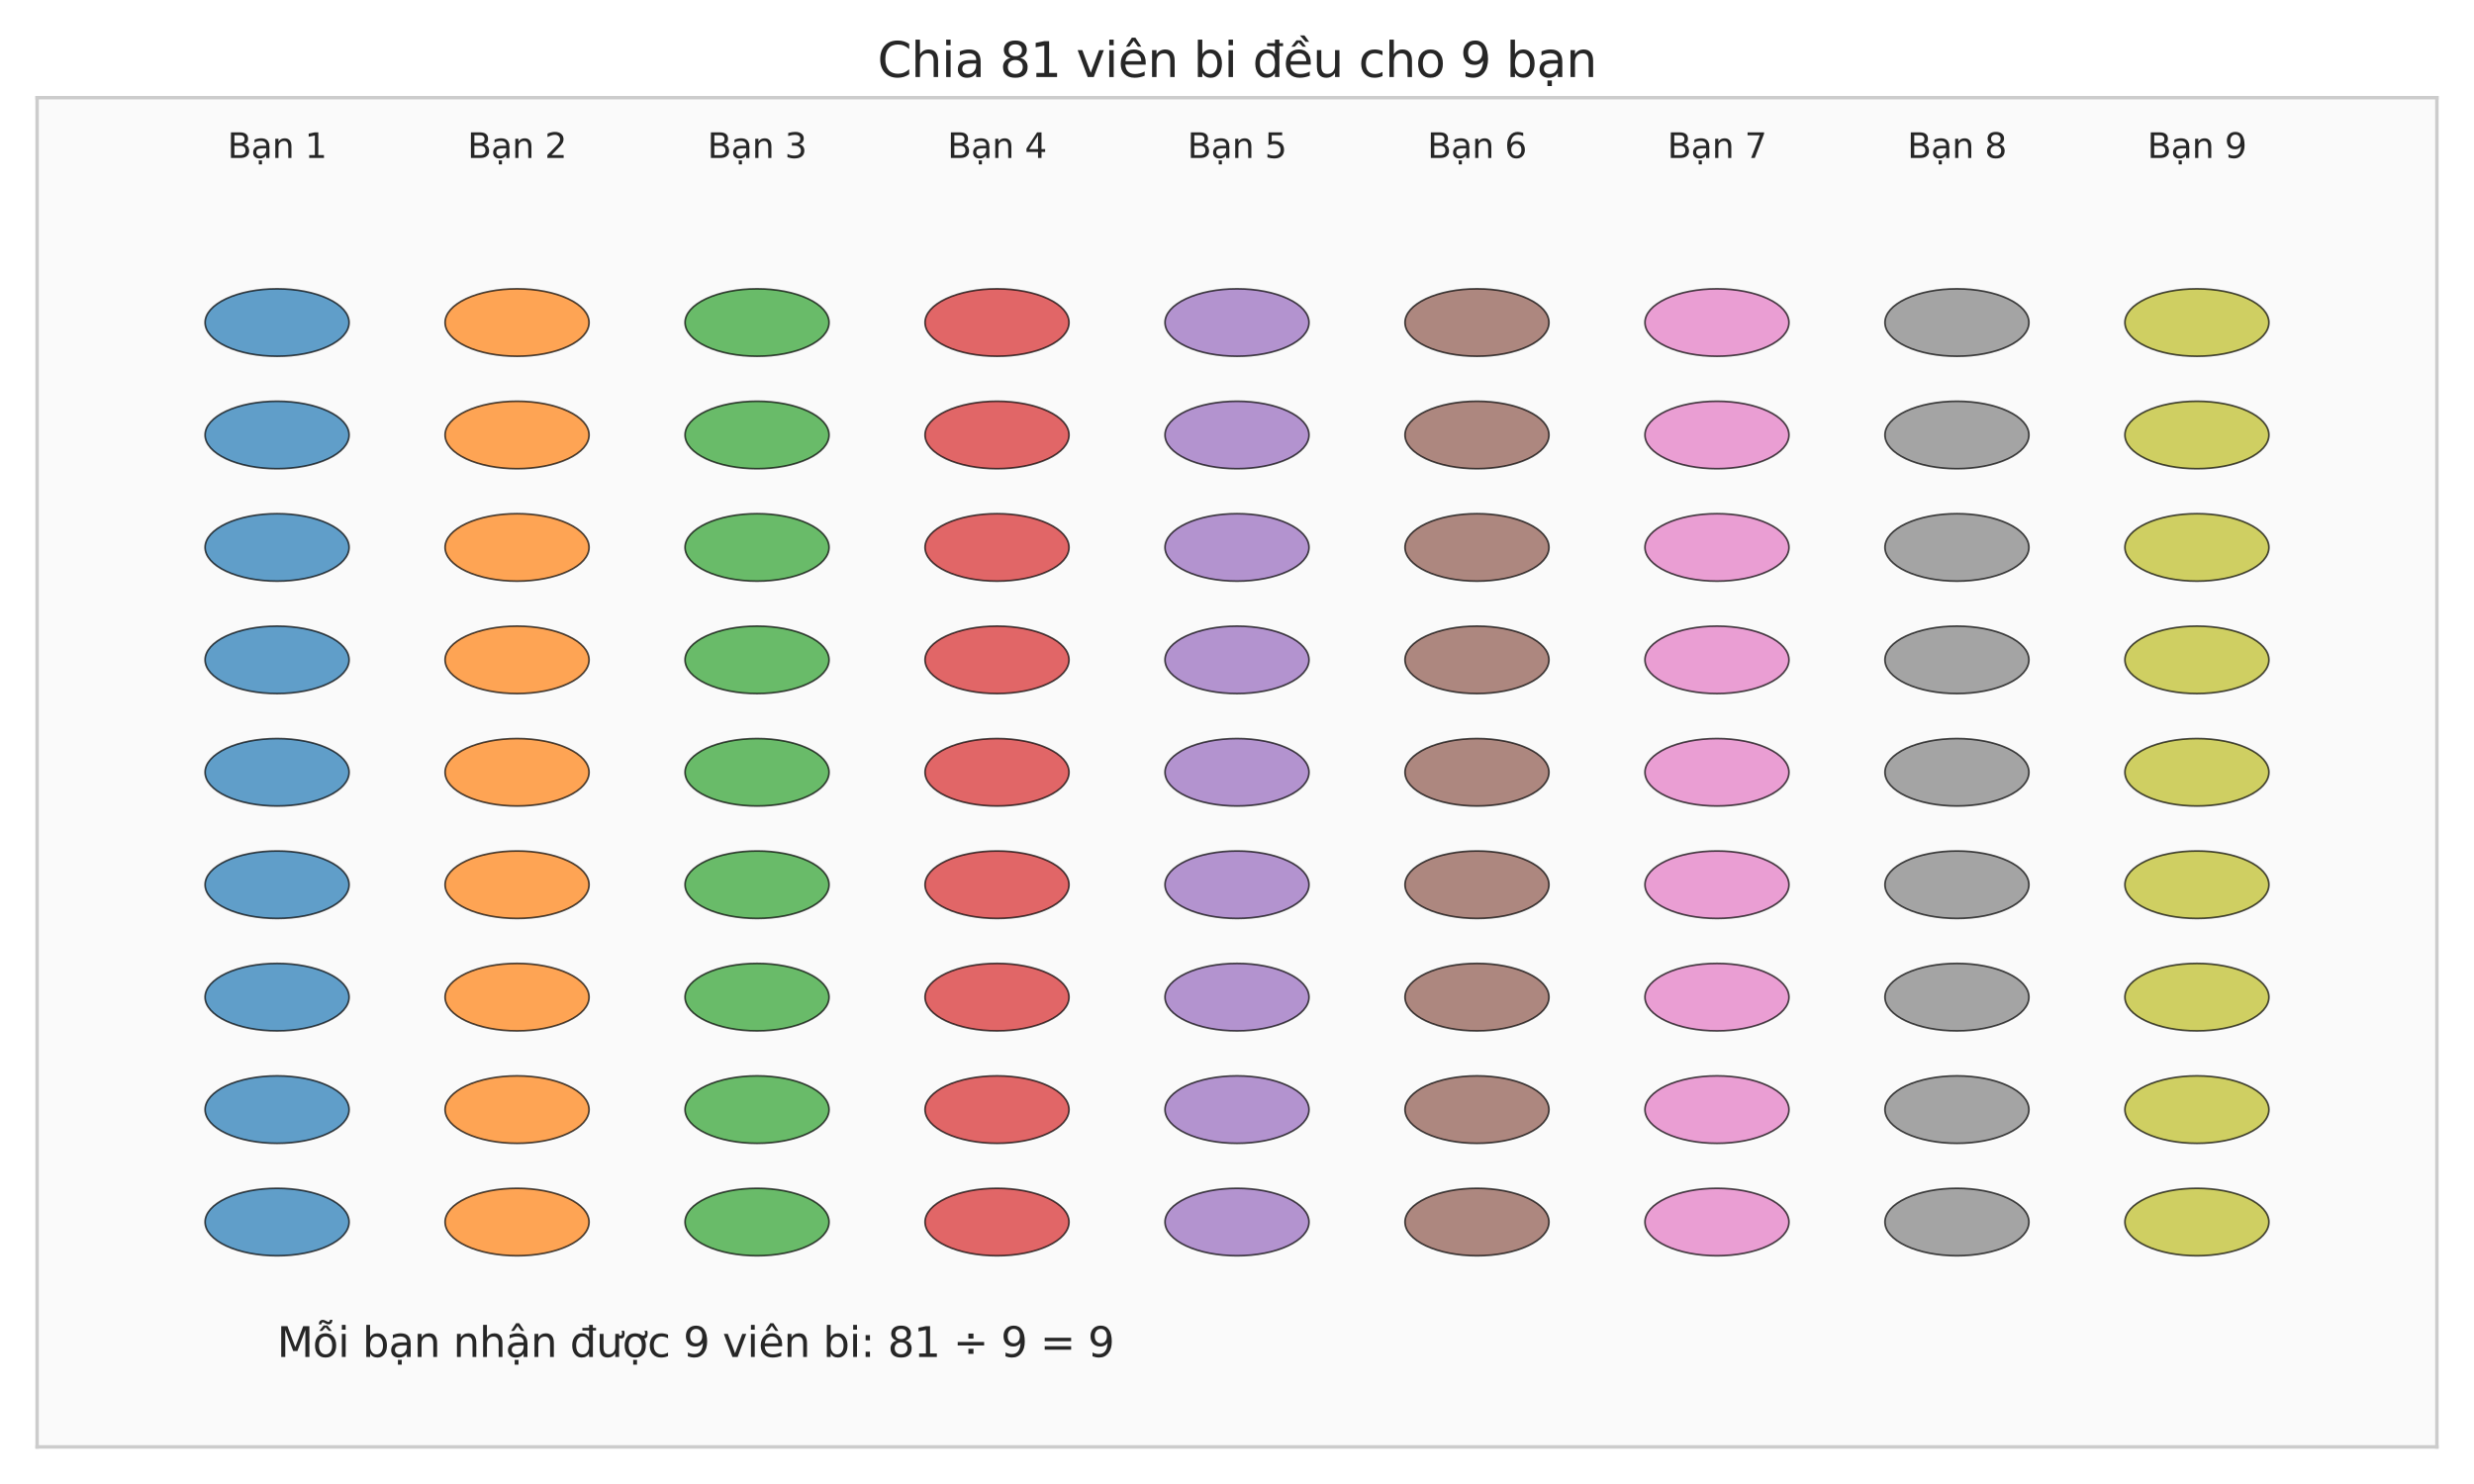 <?xml version="1.0" encoding="utf-8" standalone="no"?>
<!DOCTYPE svg PUBLIC "-//W3C//DTD SVG 1.1//EN"
  "http://www.w3.org/Graphics/SVG/1.1/DTD/svg11.dtd">
<svg xmlns:xlink="http://www.w3.org/1999/xlink" width="720pt" height="432pt" viewBox="0 0 720 432" xmlns="http://www.w3.org/2000/svg" version="1.1">
 <defs>
  <style type="text/css">*{stroke-linejoin: round; stroke-linecap: butt}</style>
 </defs>
 <g id="figure_1">
  <g id="patch_1">
   <path d="M 0 432 
L 720 432 
L 720 0 
L 0 0 
z
" style="fill: #ffffff"/>
  </g>
  <g id="axes_1">
   <g id="patch_2">
    <path d="M 10.8 421.2 
L 709.2 421.2 
L 709.2 28.433 
L 10.8 28.433 
z
" style="fill: #fafafa"/>
   </g>
   <g id="matplotlib.axis_1"/>
   <g id="matplotlib.axis_2"/>
   <g id="patch_3">
    <path d="M 80.64 365.558 
C 86.197 365.558 91.526 364.523 95.455 362.682 
C 99.384 360.841 101.592 358.343 101.592 355.739 
C 101.592 353.135 99.384 350.637 95.455 348.796 
C 91.526 346.954 86.197 345.92 80.64 345.92 
C 75.083 345.92 69.754 346.954 65.825 348.796 
C 61.896 350.637 59.688 353.135 59.688 355.739 
C 59.688 358.343 61.896 360.841 65.825 362.682 
C 69.754 364.523 75.083 365.558 80.64 365.558 
z
" clip-path="url(#p25784cd6d0)" style="fill: #1f77b4; opacity: 0.7; stroke: #000000; stroke-width: 0.5; stroke-linejoin: miter"/>
   </g>
   <g id="patch_4">
    <path d="M 150.48 365.558 
C 156.037 365.558 161.366 364.523 165.295 362.682 
C 169.224 360.841 171.432 358.343 171.432 355.739 
C 171.432 353.135 169.224 350.637 165.295 348.796 
C 161.366 346.954 156.037 345.92 150.48 345.92 
C 144.923 345.92 139.594 346.954 135.665 348.796 
C 131.736 350.637 129.528 353.135 129.528 355.739 
C 129.528 358.343 131.736 360.841 135.665 362.682 
C 139.594 364.523 144.923 365.558 150.48 365.558 
z
" clip-path="url(#p25784cd6d0)" style="fill: #ff7f0e; opacity: 0.7; stroke: #000000; stroke-width: 0.5; stroke-linejoin: miter"/>
   </g>
   <g id="patch_5">
    <path d="M 220.32 365.558 
C 225.877 365.558 231.206 364.523 235.135 362.682 
C 239.064 360.841 241.272 358.343 241.272 355.739 
C 241.272 353.135 239.064 350.637 235.135 348.796 
C 231.206 346.954 225.877 345.92 220.32 345.92 
C 214.763 345.92 209.434 346.954 205.505 348.796 
C 201.576 350.637 199.368 353.135 199.368 355.739 
C 199.368 358.343 201.576 360.841 205.505 362.682 
C 209.434 364.523 214.763 365.558 220.32 365.558 
z
" clip-path="url(#p25784cd6d0)" style="fill: #2ca02c; opacity: 0.7; stroke: #000000; stroke-width: 0.5; stroke-linejoin: miter"/>
   </g>
   <g id="patch_6">
    <path d="M 290.16 365.558 
C 295.717 365.558 301.046 364.523 304.975 362.682 
C 308.904 360.841 311.112 358.343 311.112 355.739 
C 311.112 353.135 308.904 350.637 304.975 348.796 
C 301.046 346.954 295.717 345.92 290.16 345.92 
C 284.603 345.92 279.274 346.954 275.345 348.796 
C 271.416 350.637 269.208 353.135 269.208 355.739 
C 269.208 358.343 271.416 360.841 275.345 362.682 
C 279.274 364.523 284.603 365.558 290.16 365.558 
z
" clip-path="url(#p25784cd6d0)" style="fill: #d62728; opacity: 0.7; stroke: #000000; stroke-width: 0.5; stroke-linejoin: miter"/>
   </g>
   <g id="patch_7">
    <path d="M 360 365.558 
C 365.557 365.558 370.886 364.523 374.815 362.682 
C 378.744 360.841 380.952 358.343 380.952 355.739 
C 380.952 353.135 378.744 350.637 374.815 348.796 
C 370.886 346.954 365.557 345.92 360 345.92 
C 354.443 345.92 349.114 346.954 345.185 348.796 
C 341.256 350.637 339.048 353.135 339.048 355.739 
C 339.048 358.343 341.256 360.841 345.185 362.682 
C 349.114 364.523 354.443 365.558 360 365.558 
z
" clip-path="url(#p25784cd6d0)" style="fill: #9467bd; opacity: 0.7; stroke: #000000; stroke-width: 0.5; stroke-linejoin: miter"/>
   </g>
   <g id="patch_8">
    <path d="M 429.84 365.558 
C 435.397 365.558 440.726 364.523 444.655 362.682 
C 448.584 360.841 450.792 358.343 450.792 355.739 
C 450.792 353.135 448.584 350.637 444.655 348.796 
C 440.726 346.954 435.397 345.92 429.84 345.92 
C 424.283 345.92 418.954 346.954 415.025 348.796 
C 411.096 350.637 408.888 353.135 408.888 355.739 
C 408.888 358.343 411.096 360.841 415.025 362.682 
C 418.954 364.523 424.283 365.558 429.84 365.558 
z
" clip-path="url(#p25784cd6d0)" style="fill: #8c564b; opacity: 0.7; stroke: #000000; stroke-width: 0.5; stroke-linejoin: miter"/>
   </g>
   <g id="patch_9">
    <path d="M 499.68 365.558 
C 505.237 365.558 510.566 364.523 514.495 362.682 
C 518.424 360.841 520.632 358.343 520.632 355.739 
C 520.632 353.135 518.424 350.637 514.495 348.796 
C 510.566 346.954 505.237 345.92 499.68 345.92 
C 494.123 345.92 488.794 346.954 484.865 348.796 
C 480.936 350.637 478.728 353.135 478.728 355.739 
C 478.728 358.343 480.936 360.841 484.865 362.682 
C 488.794 364.523 494.123 365.558 499.68 365.558 
z
" clip-path="url(#p25784cd6d0)" style="fill: #e377c2; opacity: 0.7; stroke: #000000; stroke-width: 0.5; stroke-linejoin: miter"/>
   </g>
   <g id="patch_10">
    <path d="M 569.52 365.558 
C 575.077 365.558 580.406 364.523 584.335 362.682 
C 588.264 360.841 590.472 358.343 590.472 355.739 
C 590.472 353.135 588.264 350.637 584.335 348.796 
C 580.406 346.954 575.077 345.92 569.52 345.92 
C 563.963 345.92 558.634 346.954 554.705 348.796 
C 550.776 350.637 548.568 353.135 548.568 355.739 
C 548.568 358.343 550.776 360.841 554.705 362.682 
C 558.634 364.523 563.963 365.558 569.52 365.558 
z
" clip-path="url(#p25784cd6d0)" style="fill: #7f7f7f; opacity: 0.7; stroke: #000000; stroke-width: 0.5; stroke-linejoin: miter"/>
   </g>
   <g id="patch_11">
    <path d="M 639.36 365.558 
C 644.917 365.558 650.246 364.523 654.175 362.682 
C 658.104 360.841 660.312 358.343 660.312 355.739 
C 660.312 353.135 658.104 350.637 654.175 348.796 
C 650.246 346.954 644.917 345.92 639.36 345.92 
C 633.803 345.92 628.474 346.954 624.545 348.796 
C 620.616 350.637 618.408 353.135 618.408 355.739 
C 618.408 358.343 620.616 360.841 624.545 362.682 
C 628.474 364.523 633.803 365.558 639.36 365.558 
z
" clip-path="url(#p25784cd6d0)" style="fill: #bcbd22; opacity: 0.7; stroke: #000000; stroke-width: 0.5; stroke-linejoin: miter"/>
   </g>
   <g id="patch_12">
    <path d="M 80.64 332.827 
C 86.197 332.827 91.526 331.793 95.455 329.951 
C 99.384 328.11 101.592 325.612 101.592 323.008 
C 101.592 320.404 99.384 317.906 95.455 316.065 
C 91.526 314.224 86.197 313.189 80.64 313.189 
C 75.083 313.189 69.754 314.224 65.825 316.065 
C 61.896 317.906 59.688 320.404 59.688 323.008 
C 59.688 325.612 61.896 328.11 65.825 329.951 
C 69.754 331.793 75.083 332.827 80.64 332.827 
z
" clip-path="url(#p25784cd6d0)" style="fill: #1f77b4; opacity: 0.7; stroke: #000000; stroke-width: 0.5; stroke-linejoin: miter"/>
   </g>
   <g id="patch_13">
    <path d="M 150.48 332.827 
C 156.037 332.827 161.366 331.793 165.295 329.951 
C 169.224 328.11 171.432 325.612 171.432 323.008 
C 171.432 320.404 169.224 317.906 165.295 316.065 
C 161.366 314.224 156.037 313.189 150.48 313.189 
C 144.923 313.189 139.594 314.224 135.665 316.065 
C 131.736 317.906 129.528 320.404 129.528 323.008 
C 129.528 325.612 131.736 328.11 135.665 329.951 
C 139.594 331.793 144.923 332.827 150.48 332.827 
z
" clip-path="url(#p25784cd6d0)" style="fill: #ff7f0e; opacity: 0.7; stroke: #000000; stroke-width: 0.5; stroke-linejoin: miter"/>
   </g>
   <g id="patch_14">
    <path d="M 220.32 332.827 
C 225.877 332.827 231.206 331.793 235.135 329.951 
C 239.064 328.11 241.272 325.612 241.272 323.008 
C 241.272 320.404 239.064 317.906 235.135 316.065 
C 231.206 314.224 225.877 313.189 220.32 313.189 
C 214.763 313.189 209.434 314.224 205.505 316.065 
C 201.576 317.906 199.368 320.404 199.368 323.008 
C 199.368 325.612 201.576 328.11 205.505 329.951 
C 209.434 331.793 214.763 332.827 220.32 332.827 
z
" clip-path="url(#p25784cd6d0)" style="fill: #2ca02c; opacity: 0.7; stroke: #000000; stroke-width: 0.5; stroke-linejoin: miter"/>
   </g>
   <g id="patch_15">
    <path d="M 290.16 332.827 
C 295.717 332.827 301.046 331.793 304.975 329.951 
C 308.904 328.11 311.112 325.612 311.112 323.008 
C 311.112 320.404 308.904 317.906 304.975 316.065 
C 301.046 314.224 295.717 313.189 290.16 313.189 
C 284.603 313.189 279.274 314.224 275.345 316.065 
C 271.416 317.906 269.208 320.404 269.208 323.008 
C 269.208 325.612 271.416 328.11 275.345 329.951 
C 279.274 331.793 284.603 332.827 290.16 332.827 
z
" clip-path="url(#p25784cd6d0)" style="fill: #d62728; opacity: 0.7; stroke: #000000; stroke-width: 0.5; stroke-linejoin: miter"/>
   </g>
   <g id="patch_16">
    <path d="M 360 332.827 
C 365.557 332.827 370.886 331.793 374.815 329.951 
C 378.744 328.11 380.952 325.612 380.952 323.008 
C 380.952 320.404 378.744 317.906 374.815 316.065 
C 370.886 314.224 365.557 313.189 360 313.189 
C 354.443 313.189 349.114 314.224 345.185 316.065 
C 341.256 317.906 339.048 320.404 339.048 323.008 
C 339.048 325.612 341.256 328.11 345.185 329.951 
C 349.114 331.793 354.443 332.827 360 332.827 
z
" clip-path="url(#p25784cd6d0)" style="fill: #9467bd; opacity: 0.7; stroke: #000000; stroke-width: 0.5; stroke-linejoin: miter"/>
   </g>
   <g id="patch_17">
    <path d="M 429.84 332.827 
C 435.397 332.827 440.726 331.793 444.655 329.951 
C 448.584 328.11 450.792 325.612 450.792 323.008 
C 450.792 320.404 448.584 317.906 444.655 316.065 
C 440.726 314.224 435.397 313.189 429.84 313.189 
C 424.283 313.189 418.954 314.224 415.025 316.065 
C 411.096 317.906 408.888 320.404 408.888 323.008 
C 408.888 325.612 411.096 328.11 415.025 329.951 
C 418.954 331.793 424.283 332.827 429.84 332.827 
z
" clip-path="url(#p25784cd6d0)" style="fill: #8c564b; opacity: 0.7; stroke: #000000; stroke-width: 0.5; stroke-linejoin: miter"/>
   </g>
   <g id="patch_18">
    <path d="M 499.68 332.827 
C 505.237 332.827 510.566 331.793 514.495 329.951 
C 518.424 328.11 520.632 325.612 520.632 323.008 
C 520.632 320.404 518.424 317.906 514.495 316.065 
C 510.566 314.224 505.237 313.189 499.68 313.189 
C 494.123 313.189 488.794 314.224 484.865 316.065 
C 480.936 317.906 478.728 320.404 478.728 323.008 
C 478.728 325.612 480.936 328.11 484.865 329.951 
C 488.794 331.793 494.123 332.827 499.68 332.827 
z
" clip-path="url(#p25784cd6d0)" style="fill: #e377c2; opacity: 0.7; stroke: #000000; stroke-width: 0.5; stroke-linejoin: miter"/>
   </g>
   <g id="patch_19">
    <path d="M 569.52 332.827 
C 575.077 332.827 580.406 331.793 584.335 329.951 
C 588.264 328.11 590.472 325.612 590.472 323.008 
C 590.472 320.404 588.264 317.906 584.335 316.065 
C 580.406 314.224 575.077 313.189 569.52 313.189 
C 563.963 313.189 558.634 314.224 554.705 316.065 
C 550.776 317.906 548.568 320.404 548.568 323.008 
C 548.568 325.612 550.776 328.11 554.705 329.951 
C 558.634 331.793 563.963 332.827 569.52 332.827 
z
" clip-path="url(#p25784cd6d0)" style="fill: #7f7f7f; opacity: 0.7; stroke: #000000; stroke-width: 0.5; stroke-linejoin: miter"/>
   </g>
   <g id="patch_20">
    <path d="M 639.36 332.827 
C 644.917 332.827 650.246 331.793 654.175 329.951 
C 658.104 328.11 660.312 325.612 660.312 323.008 
C 660.312 320.404 658.104 317.906 654.175 316.065 
C 650.246 314.224 644.917 313.189 639.36 313.189 
C 633.803 313.189 628.474 314.224 624.545 316.065 
C 620.616 317.906 618.408 320.404 618.408 323.008 
C 618.408 325.612 620.616 328.11 624.545 329.951 
C 628.474 331.793 633.803 332.827 639.36 332.827 
z
" clip-path="url(#p25784cd6d0)" style="fill: #bcbd22; opacity: 0.7; stroke: #000000; stroke-width: 0.5; stroke-linejoin: miter"/>
   </g>
   <g id="patch_21">
    <path d="M 80.64 300.097 
C 86.197 300.097 91.526 299.062 95.455 297.221 
C 99.384 295.379 101.592 292.882 101.592 290.277 
C 101.592 287.673 99.384 285.176 95.455 283.334 
C 91.526 281.493 86.197 280.458 80.64 280.458 
C 75.083 280.458 69.754 281.493 65.825 283.334 
C 61.896 285.176 59.688 287.673 59.688 290.277 
C 59.688 292.882 61.896 295.379 65.825 297.221 
C 69.754 299.062 75.083 300.097 80.64 300.097 
z
" clip-path="url(#p25784cd6d0)" style="fill: #1f77b4; opacity: 0.7; stroke: #000000; stroke-width: 0.5; stroke-linejoin: miter"/>
   </g>
   <g id="patch_22">
    <path d="M 150.48 300.097 
C 156.037 300.097 161.366 299.062 165.295 297.221 
C 169.224 295.379 171.432 292.882 171.432 290.277 
C 171.432 287.673 169.224 285.176 165.295 283.334 
C 161.366 281.493 156.037 280.458 150.48 280.458 
C 144.923 280.458 139.594 281.493 135.665 283.334 
C 131.736 285.176 129.528 287.673 129.528 290.277 
C 129.528 292.882 131.736 295.379 135.665 297.221 
C 139.594 299.062 144.923 300.097 150.48 300.097 
z
" clip-path="url(#p25784cd6d0)" style="fill: #ff7f0e; opacity: 0.7; stroke: #000000; stroke-width: 0.5; stroke-linejoin: miter"/>
   </g>
   <g id="patch_23">
    <path d="M 220.32 300.097 
C 225.877 300.097 231.206 299.062 235.135 297.221 
C 239.064 295.379 241.272 292.882 241.272 290.277 
C 241.272 287.673 239.064 285.176 235.135 283.334 
C 231.206 281.493 225.877 280.458 220.32 280.458 
C 214.763 280.458 209.434 281.493 205.505 283.334 
C 201.576 285.176 199.368 287.673 199.368 290.277 
C 199.368 292.882 201.576 295.379 205.505 297.221 
C 209.434 299.062 214.763 300.097 220.32 300.097 
z
" clip-path="url(#p25784cd6d0)" style="fill: #2ca02c; opacity: 0.7; stroke: #000000; stroke-width: 0.5; stroke-linejoin: miter"/>
   </g>
   <g id="patch_24">
    <path d="M 290.16 300.097 
C 295.717 300.097 301.046 299.062 304.975 297.221 
C 308.904 295.379 311.112 292.882 311.112 290.277 
C 311.112 287.673 308.904 285.176 304.975 283.334 
C 301.046 281.493 295.717 280.458 290.16 280.458 
C 284.603 280.458 279.274 281.493 275.345 283.334 
C 271.416 285.176 269.208 287.673 269.208 290.277 
C 269.208 292.882 271.416 295.379 275.345 297.221 
C 279.274 299.062 284.603 300.097 290.16 300.097 
z
" clip-path="url(#p25784cd6d0)" style="fill: #d62728; opacity: 0.7; stroke: #000000; stroke-width: 0.5; stroke-linejoin: miter"/>
   </g>
   <g id="patch_25">
    <path d="M 360 300.097 
C 365.557 300.097 370.886 299.062 374.815 297.221 
C 378.744 295.379 380.952 292.882 380.952 290.277 
C 380.952 287.673 378.744 285.176 374.815 283.334 
C 370.886 281.493 365.557 280.458 360 280.458 
C 354.443 280.458 349.114 281.493 345.185 283.334 
C 341.256 285.176 339.048 287.673 339.048 290.277 
C 339.048 292.882 341.256 295.379 345.185 297.221 
C 349.114 299.062 354.443 300.097 360 300.097 
z
" clip-path="url(#p25784cd6d0)" style="fill: #9467bd; opacity: 0.7; stroke: #000000; stroke-width: 0.5; stroke-linejoin: miter"/>
   </g>
   <g id="patch_26">
    <path d="M 429.84 300.097 
C 435.397 300.097 440.726 299.062 444.655 297.221 
C 448.584 295.379 450.792 292.882 450.792 290.277 
C 450.792 287.673 448.584 285.176 444.655 283.334 
C 440.726 281.493 435.397 280.458 429.84 280.458 
C 424.283 280.458 418.954 281.493 415.025 283.334 
C 411.096 285.176 408.888 287.673 408.888 290.277 
C 408.888 292.882 411.096 295.379 415.025 297.221 
C 418.954 299.062 424.283 300.097 429.84 300.097 
z
" clip-path="url(#p25784cd6d0)" style="fill: #8c564b; opacity: 0.7; stroke: #000000; stroke-width: 0.5; stroke-linejoin: miter"/>
   </g>
   <g id="patch_27">
    <path d="M 499.68 300.097 
C 505.237 300.097 510.566 299.062 514.495 297.221 
C 518.424 295.379 520.632 292.882 520.632 290.277 
C 520.632 287.673 518.424 285.176 514.495 283.334 
C 510.566 281.493 505.237 280.458 499.68 280.458 
C 494.123 280.458 488.794 281.493 484.865 283.334 
C 480.936 285.176 478.728 287.673 478.728 290.277 
C 478.728 292.882 480.936 295.379 484.865 297.221 
C 488.794 299.062 494.123 300.097 499.68 300.097 
z
" clip-path="url(#p25784cd6d0)" style="fill: #e377c2; opacity: 0.7; stroke: #000000; stroke-width: 0.5; stroke-linejoin: miter"/>
   </g>
   <g id="patch_28">
    <path d="M 569.52 300.097 
C 575.077 300.097 580.406 299.062 584.335 297.221 
C 588.264 295.379 590.472 292.882 590.472 290.277 
C 590.472 287.673 588.264 285.176 584.335 283.334 
C 580.406 281.493 575.077 280.458 569.52 280.458 
C 563.963 280.458 558.634 281.493 554.705 283.334 
C 550.776 285.176 548.568 287.673 548.568 290.277 
C 548.568 292.882 550.776 295.379 554.705 297.221 
C 558.634 299.062 563.963 300.097 569.52 300.097 
z
" clip-path="url(#p25784cd6d0)" style="fill: #7f7f7f; opacity: 0.7; stroke: #000000; stroke-width: 0.5; stroke-linejoin: miter"/>
   </g>
   <g id="patch_29">
    <path d="M 639.36 300.097 
C 644.917 300.097 650.246 299.062 654.175 297.221 
C 658.104 295.379 660.312 292.882 660.312 290.277 
C 660.312 287.673 658.104 285.176 654.175 283.334 
C 650.246 281.493 644.917 280.458 639.36 280.458 
C 633.803 280.458 628.474 281.493 624.545 283.334 
C 620.616 285.176 618.408 287.673 618.408 290.277 
C 618.408 292.882 620.616 295.379 624.545 297.221 
C 628.474 299.062 633.803 300.097 639.36 300.097 
z
" clip-path="url(#p25784cd6d0)" style="fill: #bcbd22; opacity: 0.7; stroke: #000000; stroke-width: 0.5; stroke-linejoin: miter"/>
   </g>
   <g id="patch_30">
    <path d="M 80.64 267.366 
C 86.197 267.366 91.526 266.331 95.455 264.49 
C 99.384 262.649 101.592 260.151 101.592 257.547 
C 101.592 254.943 99.384 252.445 95.455 250.604 
C 91.526 248.762 86.197 247.728 80.64 247.728 
C 75.083 247.728 69.754 248.762 65.825 250.604 
C 61.896 252.445 59.688 254.943 59.688 257.547 
C 59.688 260.151 61.896 262.649 65.825 264.49 
C 69.754 266.331 75.083 267.366 80.64 267.366 
z
" clip-path="url(#p25784cd6d0)" style="fill: #1f77b4; opacity: 0.7; stroke: #000000; stroke-width: 0.5; stroke-linejoin: miter"/>
   </g>
   <g id="patch_31">
    <path d="M 150.48 267.366 
C 156.037 267.366 161.366 266.331 165.295 264.49 
C 169.224 262.649 171.432 260.151 171.432 257.547 
C 171.432 254.943 169.224 252.445 165.295 250.604 
C 161.366 248.762 156.037 247.728 150.48 247.728 
C 144.923 247.728 139.594 248.762 135.665 250.604 
C 131.736 252.445 129.528 254.943 129.528 257.547 
C 129.528 260.151 131.736 262.649 135.665 264.49 
C 139.594 266.331 144.923 267.366 150.48 267.366 
z
" clip-path="url(#p25784cd6d0)" style="fill: #ff7f0e; opacity: 0.7; stroke: #000000; stroke-width: 0.5; stroke-linejoin: miter"/>
   </g>
   <g id="patch_32">
    <path d="M 220.32 267.366 
C 225.877 267.366 231.206 266.331 235.135 264.49 
C 239.064 262.649 241.272 260.151 241.272 257.547 
C 241.272 254.943 239.064 252.445 235.135 250.604 
C 231.206 248.762 225.877 247.728 220.32 247.728 
C 214.763 247.728 209.434 248.762 205.505 250.604 
C 201.576 252.445 199.368 254.943 199.368 257.547 
C 199.368 260.151 201.576 262.649 205.505 264.49 
C 209.434 266.331 214.763 267.366 220.32 267.366 
z
" clip-path="url(#p25784cd6d0)" style="fill: #2ca02c; opacity: 0.7; stroke: #000000; stroke-width: 0.5; stroke-linejoin: miter"/>
   </g>
   <g id="patch_33">
    <path d="M 290.16 267.366 
C 295.717 267.366 301.046 266.331 304.975 264.49 
C 308.904 262.649 311.112 260.151 311.112 257.547 
C 311.112 254.943 308.904 252.445 304.975 250.604 
C 301.046 248.762 295.717 247.728 290.16 247.728 
C 284.603 247.728 279.274 248.762 275.345 250.604 
C 271.416 252.445 269.208 254.943 269.208 257.547 
C 269.208 260.151 271.416 262.649 275.345 264.49 
C 279.274 266.331 284.603 267.366 290.16 267.366 
z
" clip-path="url(#p25784cd6d0)" style="fill: #d62728; opacity: 0.7; stroke: #000000; stroke-width: 0.5; stroke-linejoin: miter"/>
   </g>
   <g id="patch_34">
    <path d="M 360 267.366 
C 365.557 267.366 370.886 266.331 374.815 264.49 
C 378.744 262.649 380.952 260.151 380.952 257.547 
C 380.952 254.943 378.744 252.445 374.815 250.604 
C 370.886 248.762 365.557 247.728 360 247.728 
C 354.443 247.728 349.114 248.762 345.185 250.604 
C 341.256 252.445 339.048 254.943 339.048 257.547 
C 339.048 260.151 341.256 262.649 345.185 264.49 
C 349.114 266.331 354.443 267.366 360 267.366 
z
" clip-path="url(#p25784cd6d0)" style="fill: #9467bd; opacity: 0.7; stroke: #000000; stroke-width: 0.5; stroke-linejoin: miter"/>
   </g>
   <g id="patch_35">
    <path d="M 429.84 267.366 
C 435.397 267.366 440.726 266.331 444.655 264.49 
C 448.584 262.649 450.792 260.151 450.792 257.547 
C 450.792 254.943 448.584 252.445 444.655 250.604 
C 440.726 248.762 435.397 247.728 429.84 247.728 
C 424.283 247.728 418.954 248.762 415.025 250.604 
C 411.096 252.445 408.888 254.943 408.888 257.547 
C 408.888 260.151 411.096 262.649 415.025 264.49 
C 418.954 266.331 424.283 267.366 429.84 267.366 
z
" clip-path="url(#p25784cd6d0)" style="fill: #8c564b; opacity: 0.7; stroke: #000000; stroke-width: 0.5; stroke-linejoin: miter"/>
   </g>
   <g id="patch_36">
    <path d="M 499.68 267.366 
C 505.237 267.366 510.566 266.331 514.495 264.49 
C 518.424 262.649 520.632 260.151 520.632 257.547 
C 520.632 254.943 518.424 252.445 514.495 250.604 
C 510.566 248.762 505.237 247.728 499.68 247.728 
C 494.123 247.728 488.794 248.762 484.865 250.604 
C 480.936 252.445 478.728 254.943 478.728 257.547 
C 478.728 260.151 480.936 262.649 484.865 264.49 
C 488.794 266.331 494.123 267.366 499.68 267.366 
z
" clip-path="url(#p25784cd6d0)" style="fill: #e377c2; opacity: 0.7; stroke: #000000; stroke-width: 0.5; stroke-linejoin: miter"/>
   </g>
   <g id="patch_37">
    <path d="M 569.52 267.366 
C 575.077 267.366 580.406 266.331 584.335 264.49 
C 588.264 262.649 590.472 260.151 590.472 257.547 
C 590.472 254.943 588.264 252.445 584.335 250.604 
C 580.406 248.762 575.077 247.728 569.52 247.728 
C 563.963 247.728 558.634 248.762 554.705 250.604 
C 550.776 252.445 548.568 254.943 548.568 257.547 
C 548.568 260.151 550.776 262.649 554.705 264.49 
C 558.634 266.331 563.963 267.366 569.52 267.366 
z
" clip-path="url(#p25784cd6d0)" style="fill: #7f7f7f; opacity: 0.7; stroke: #000000; stroke-width: 0.5; stroke-linejoin: miter"/>
   </g>
   <g id="patch_38">
    <path d="M 639.36 267.366 
C 644.917 267.366 650.246 266.331 654.175 264.49 
C 658.104 262.649 660.312 260.151 660.312 257.547 
C 660.312 254.943 658.104 252.445 654.175 250.604 
C 650.246 248.762 644.917 247.728 639.36 247.728 
C 633.803 247.728 628.474 248.762 624.545 250.604 
C 620.616 252.445 618.408 254.943 618.408 257.547 
C 618.408 260.151 620.616 262.649 624.545 264.49 
C 628.474 266.331 633.803 267.366 639.36 267.366 
z
" clip-path="url(#p25784cd6d0)" style="fill: #bcbd22; opacity: 0.7; stroke: #000000; stroke-width: 0.5; stroke-linejoin: miter"/>
   </g>
   <g id="patch_39">
    <path d="M 80.64 234.635 
C 86.197 234.635 91.526 233.601 95.455 231.759 
C 99.384 229.918 101.592 227.42 101.592 224.816 
C 101.592 222.212 99.384 219.714 95.455 217.873 
C 91.526 216.032 86.197 214.997 80.64 214.997 
C 75.083 214.997 69.754 216.032 65.825 217.873 
C 61.896 219.714 59.688 222.212 59.688 224.816 
C 59.688 227.42 61.896 229.918 65.825 231.759 
C 69.754 233.601 75.083 234.635 80.64 234.635 
z
" clip-path="url(#p25784cd6d0)" style="fill: #1f77b4; opacity: 0.7; stroke: #000000; stroke-width: 0.5; stroke-linejoin: miter"/>
   </g>
   <g id="patch_40">
    <path d="M 150.48 234.635 
C 156.037 234.635 161.366 233.601 165.295 231.759 
C 169.224 229.918 171.432 227.42 171.432 224.816 
C 171.432 222.212 169.224 219.714 165.295 217.873 
C 161.366 216.032 156.037 214.997 150.48 214.997 
C 144.923 214.997 139.594 216.032 135.665 217.873 
C 131.736 219.714 129.528 222.212 129.528 224.816 
C 129.528 227.42 131.736 229.918 135.665 231.759 
C 139.594 233.601 144.923 234.635 150.48 234.635 
z
" clip-path="url(#p25784cd6d0)" style="fill: #ff7f0e; opacity: 0.7; stroke: #000000; stroke-width: 0.5; stroke-linejoin: miter"/>
   </g>
   <g id="patch_41">
    <path d="M 220.32 234.635 
C 225.877 234.635 231.206 233.601 235.135 231.759 
C 239.064 229.918 241.272 227.42 241.272 224.816 
C 241.272 222.212 239.064 219.714 235.135 217.873 
C 231.206 216.032 225.877 214.997 220.32 214.997 
C 214.763 214.997 209.434 216.032 205.505 217.873 
C 201.576 219.714 199.368 222.212 199.368 224.816 
C 199.368 227.42 201.576 229.918 205.505 231.759 
C 209.434 233.601 214.763 234.635 220.32 234.635 
z
" clip-path="url(#p25784cd6d0)" style="fill: #2ca02c; opacity: 0.7; stroke: #000000; stroke-width: 0.5; stroke-linejoin: miter"/>
   </g>
   <g id="patch_42">
    <path d="M 290.16 234.635 
C 295.717 234.635 301.046 233.601 304.975 231.759 
C 308.904 229.918 311.112 227.42 311.112 224.816 
C 311.112 222.212 308.904 219.714 304.975 217.873 
C 301.046 216.032 295.717 214.997 290.16 214.997 
C 284.603 214.997 279.274 216.032 275.345 217.873 
C 271.416 219.714 269.208 222.212 269.208 224.816 
C 269.208 227.42 271.416 229.918 275.345 231.759 
C 279.274 233.601 284.603 234.635 290.16 234.635 
z
" clip-path="url(#p25784cd6d0)" style="fill: #d62728; opacity: 0.7; stroke: #000000; stroke-width: 0.5; stroke-linejoin: miter"/>
   </g>
   <g id="patch_43">
    <path d="M 360 234.635 
C 365.557 234.635 370.886 233.601 374.815 231.759 
C 378.744 229.918 380.952 227.42 380.952 224.816 
C 380.952 222.212 378.744 219.714 374.815 217.873 
C 370.886 216.032 365.557 214.997 360 214.997 
C 354.443 214.997 349.114 216.032 345.185 217.873 
C 341.256 219.714 339.048 222.212 339.048 224.816 
C 339.048 227.42 341.256 229.918 345.185 231.759 
C 349.114 233.601 354.443 234.635 360 234.635 
z
" clip-path="url(#p25784cd6d0)" style="fill: #9467bd; opacity: 0.7; stroke: #000000; stroke-width: 0.5; stroke-linejoin: miter"/>
   </g>
   <g id="patch_44">
    <path d="M 429.84 234.635 
C 435.397 234.635 440.726 233.601 444.655 231.759 
C 448.584 229.918 450.792 227.42 450.792 224.816 
C 450.792 222.212 448.584 219.714 444.655 217.873 
C 440.726 216.032 435.397 214.997 429.84 214.997 
C 424.283 214.997 418.954 216.032 415.025 217.873 
C 411.096 219.714 408.888 222.212 408.888 224.816 
C 408.888 227.42 411.096 229.918 415.025 231.759 
C 418.954 233.601 424.283 234.635 429.84 234.635 
z
" clip-path="url(#p25784cd6d0)" style="fill: #8c564b; opacity: 0.7; stroke: #000000; stroke-width: 0.5; stroke-linejoin: miter"/>
   </g>
   <g id="patch_45">
    <path d="M 499.68 234.635 
C 505.237 234.635 510.566 233.601 514.495 231.759 
C 518.424 229.918 520.632 227.42 520.632 224.816 
C 520.632 222.212 518.424 219.714 514.495 217.873 
C 510.566 216.032 505.237 214.997 499.68 214.997 
C 494.123 214.997 488.794 216.032 484.865 217.873 
C 480.936 219.714 478.728 222.212 478.728 224.816 
C 478.728 227.42 480.936 229.918 484.865 231.759 
C 488.794 233.601 494.123 234.635 499.68 234.635 
z
" clip-path="url(#p25784cd6d0)" style="fill: #e377c2; opacity: 0.7; stroke: #000000; stroke-width: 0.5; stroke-linejoin: miter"/>
   </g>
   <g id="patch_46">
    <path d="M 569.52 234.635 
C 575.077 234.635 580.406 233.601 584.335 231.759 
C 588.264 229.918 590.472 227.42 590.472 224.816 
C 590.472 222.212 588.264 219.714 584.335 217.873 
C 580.406 216.032 575.077 214.997 569.52 214.997 
C 563.963 214.997 558.634 216.032 554.705 217.873 
C 550.776 219.714 548.568 222.212 548.568 224.816 
C 548.568 227.42 550.776 229.918 554.705 231.759 
C 558.634 233.601 563.963 234.635 569.52 234.635 
z
" clip-path="url(#p25784cd6d0)" style="fill: #7f7f7f; opacity: 0.7; stroke: #000000; stroke-width: 0.5; stroke-linejoin: miter"/>
   </g>
   <g id="patch_47">
    <path d="M 639.36 234.635 
C 644.917 234.635 650.246 233.601 654.175 231.759 
C 658.104 229.918 660.312 227.42 660.312 224.816 
C 660.312 222.212 658.104 219.714 654.175 217.873 
C 650.246 216.032 644.917 214.997 639.36 214.997 
C 633.803 214.997 628.474 216.032 624.545 217.873 
C 620.616 219.714 618.408 222.212 618.408 224.816 
C 618.408 227.42 620.616 229.918 624.545 231.759 
C 628.474 233.601 633.803 234.635 639.36 234.635 
z
" clip-path="url(#p25784cd6d0)" style="fill: #bcbd22; opacity: 0.7; stroke: #000000; stroke-width: 0.5; stroke-linejoin: miter"/>
   </g>
   <g id="patch_48">
    <path d="M 80.64 201.905 
C 86.197 201.905 91.526 200.87 95.455 199.029 
C 99.384 197.187 101.592 194.69 101.592 192.086 
C 101.592 189.482 99.384 186.984 95.455 185.142 
C 91.526 183.301 86.197 182.266 80.64 182.266 
C 75.083 182.266 69.754 183.301 65.825 185.142 
C 61.896 186.984 59.688 189.482 59.688 192.086 
C 59.688 194.69 61.896 197.187 65.825 199.029 
C 69.754 200.87 75.083 201.905 80.64 201.905 
z
" clip-path="url(#p25784cd6d0)" style="fill: #1f77b4; opacity: 0.7; stroke: #000000; stroke-width: 0.5; stroke-linejoin: miter"/>
   </g>
   <g id="patch_49">
    <path d="M 150.48 201.905 
C 156.037 201.905 161.366 200.87 165.295 199.029 
C 169.224 197.187 171.432 194.69 171.432 192.086 
C 171.432 189.482 169.224 186.984 165.295 185.142 
C 161.366 183.301 156.037 182.266 150.48 182.266 
C 144.923 182.266 139.594 183.301 135.665 185.142 
C 131.736 186.984 129.528 189.482 129.528 192.086 
C 129.528 194.69 131.736 197.187 135.665 199.029 
C 139.594 200.87 144.923 201.905 150.48 201.905 
z
" clip-path="url(#p25784cd6d0)" style="fill: #ff7f0e; opacity: 0.7; stroke: #000000; stroke-width: 0.5; stroke-linejoin: miter"/>
   </g>
   <g id="patch_50">
    <path d="M 220.32 201.905 
C 225.877 201.905 231.206 200.87 235.135 199.029 
C 239.064 197.187 241.272 194.69 241.272 192.086 
C 241.272 189.482 239.064 186.984 235.135 185.142 
C 231.206 183.301 225.877 182.266 220.32 182.266 
C 214.763 182.266 209.434 183.301 205.505 185.142 
C 201.576 186.984 199.368 189.482 199.368 192.086 
C 199.368 194.69 201.576 197.187 205.505 199.029 
C 209.434 200.87 214.763 201.905 220.32 201.905 
z
" clip-path="url(#p25784cd6d0)" style="fill: #2ca02c; opacity: 0.7; stroke: #000000; stroke-width: 0.5; stroke-linejoin: miter"/>
   </g>
   <g id="patch_51">
    <path d="M 290.16 201.905 
C 295.717 201.905 301.046 200.87 304.975 199.029 
C 308.904 197.187 311.112 194.69 311.112 192.086 
C 311.112 189.482 308.904 186.984 304.975 185.142 
C 301.046 183.301 295.717 182.266 290.16 182.266 
C 284.603 182.266 279.274 183.301 275.345 185.142 
C 271.416 186.984 269.208 189.482 269.208 192.086 
C 269.208 194.69 271.416 197.187 275.345 199.029 
C 279.274 200.87 284.603 201.905 290.16 201.905 
z
" clip-path="url(#p25784cd6d0)" style="fill: #d62728; opacity: 0.7; stroke: #000000; stroke-width: 0.5; stroke-linejoin: miter"/>
   </g>
   <g id="patch_52">
    <path d="M 360 201.905 
C 365.557 201.905 370.886 200.87 374.815 199.029 
C 378.744 197.187 380.952 194.69 380.952 192.086 
C 380.952 189.482 378.744 186.984 374.815 185.142 
C 370.886 183.301 365.557 182.266 360 182.266 
C 354.443 182.266 349.114 183.301 345.185 185.142 
C 341.256 186.984 339.048 189.482 339.048 192.086 
C 339.048 194.69 341.256 197.187 345.185 199.029 
C 349.114 200.87 354.443 201.905 360 201.905 
z
" clip-path="url(#p25784cd6d0)" style="fill: #9467bd; opacity: 0.7; stroke: #000000; stroke-width: 0.5; stroke-linejoin: miter"/>
   </g>
   <g id="patch_53">
    <path d="M 429.84 201.905 
C 435.397 201.905 440.726 200.87 444.655 199.029 
C 448.584 197.187 450.792 194.69 450.792 192.086 
C 450.792 189.482 448.584 186.984 444.655 185.142 
C 440.726 183.301 435.397 182.266 429.84 182.266 
C 424.283 182.266 418.954 183.301 415.025 185.142 
C 411.096 186.984 408.888 189.482 408.888 192.086 
C 408.888 194.69 411.096 197.187 415.025 199.029 
C 418.954 200.87 424.283 201.905 429.84 201.905 
z
" clip-path="url(#p25784cd6d0)" style="fill: #8c564b; opacity: 0.7; stroke: #000000; stroke-width: 0.5; stroke-linejoin: miter"/>
   </g>
   <g id="patch_54">
    <path d="M 499.68 201.905 
C 505.237 201.905 510.566 200.87 514.495 199.029 
C 518.424 197.187 520.632 194.69 520.632 192.086 
C 520.632 189.482 518.424 186.984 514.495 185.142 
C 510.566 183.301 505.237 182.266 499.68 182.266 
C 494.123 182.266 488.794 183.301 484.865 185.142 
C 480.936 186.984 478.728 189.482 478.728 192.086 
C 478.728 194.69 480.936 197.187 484.865 199.029 
C 488.794 200.87 494.123 201.905 499.68 201.905 
z
" clip-path="url(#p25784cd6d0)" style="fill: #e377c2; opacity: 0.7; stroke: #000000; stroke-width: 0.5; stroke-linejoin: miter"/>
   </g>
   <g id="patch_55">
    <path d="M 569.52 201.905 
C 575.077 201.905 580.406 200.87 584.335 199.029 
C 588.264 197.187 590.472 194.69 590.472 192.086 
C 590.472 189.482 588.264 186.984 584.335 185.142 
C 580.406 183.301 575.077 182.266 569.52 182.266 
C 563.963 182.266 558.634 183.301 554.705 185.142 
C 550.776 186.984 548.568 189.482 548.568 192.086 
C 548.568 194.69 550.776 197.187 554.705 199.029 
C 558.634 200.87 563.963 201.905 569.52 201.905 
z
" clip-path="url(#p25784cd6d0)" style="fill: #7f7f7f; opacity: 0.7; stroke: #000000; stroke-width: 0.5; stroke-linejoin: miter"/>
   </g>
   <g id="patch_56">
    <path d="M 639.36 201.905 
C 644.917 201.905 650.246 200.87 654.175 199.029 
C 658.104 197.187 660.312 194.69 660.312 192.086 
C 660.312 189.482 658.104 186.984 654.175 185.142 
C 650.246 183.301 644.917 182.266 639.36 182.266 
C 633.803 182.266 628.474 183.301 624.545 185.142 
C 620.616 186.984 618.408 189.482 618.408 192.086 
C 618.408 194.69 620.616 197.187 624.545 199.029 
C 628.474 200.87 633.803 201.905 639.36 201.905 
z
" clip-path="url(#p25784cd6d0)" style="fill: #bcbd22; opacity: 0.7; stroke: #000000; stroke-width: 0.5; stroke-linejoin: miter"/>
   </g>
   <g id="patch_57">
    <path d="M 80.64 169.174 
C 86.197 169.174 91.526 168.14 95.455 166.298 
C 99.384 164.457 101.592 161.959 101.592 159.355 
C 101.592 156.751 99.384 154.253 95.455 152.412 
C 91.526 150.57 86.197 149.536 80.64 149.536 
C 75.083 149.536 69.754 150.57 65.825 152.412 
C 61.896 154.253 59.688 156.751 59.688 159.355 
C 59.688 161.959 61.896 164.457 65.825 166.298 
C 69.754 168.14 75.083 169.174 80.64 169.174 
z
" clip-path="url(#p25784cd6d0)" style="fill: #1f77b4; opacity: 0.7; stroke: #000000; stroke-width: 0.5; stroke-linejoin: miter"/>
   </g>
   <g id="patch_58">
    <path d="M 150.48 169.174 
C 156.037 169.174 161.366 168.14 165.295 166.298 
C 169.224 164.457 171.432 161.959 171.432 159.355 
C 171.432 156.751 169.224 154.253 165.295 152.412 
C 161.366 150.57 156.037 149.536 150.48 149.536 
C 144.923 149.536 139.594 150.57 135.665 152.412 
C 131.736 154.253 129.528 156.751 129.528 159.355 
C 129.528 161.959 131.736 164.457 135.665 166.298 
C 139.594 168.14 144.923 169.174 150.48 169.174 
z
" clip-path="url(#p25784cd6d0)" style="fill: #ff7f0e; opacity: 0.7; stroke: #000000; stroke-width: 0.5; stroke-linejoin: miter"/>
   </g>
   <g id="patch_59">
    <path d="M 220.32 169.174 
C 225.877 169.174 231.206 168.14 235.135 166.298 
C 239.064 164.457 241.272 161.959 241.272 159.355 
C 241.272 156.751 239.064 154.253 235.135 152.412 
C 231.206 150.57 225.877 149.536 220.32 149.536 
C 214.763 149.536 209.434 150.57 205.505 152.412 
C 201.576 154.253 199.368 156.751 199.368 159.355 
C 199.368 161.959 201.576 164.457 205.505 166.298 
C 209.434 168.14 214.763 169.174 220.32 169.174 
z
" clip-path="url(#p25784cd6d0)" style="fill: #2ca02c; opacity: 0.7; stroke: #000000; stroke-width: 0.5; stroke-linejoin: miter"/>
   </g>
   <g id="patch_60">
    <path d="M 290.16 169.174 
C 295.717 169.174 301.046 168.14 304.975 166.298 
C 308.904 164.457 311.112 161.959 311.112 159.355 
C 311.112 156.751 308.904 154.253 304.975 152.412 
C 301.046 150.57 295.717 149.536 290.16 149.536 
C 284.603 149.536 279.274 150.57 275.345 152.412 
C 271.416 154.253 269.208 156.751 269.208 159.355 
C 269.208 161.959 271.416 164.457 275.345 166.298 
C 279.274 168.14 284.603 169.174 290.16 169.174 
z
" clip-path="url(#p25784cd6d0)" style="fill: #d62728; opacity: 0.7; stroke: #000000; stroke-width: 0.5; stroke-linejoin: miter"/>
   </g>
   <g id="patch_61">
    <path d="M 360 169.174 
C 365.557 169.174 370.886 168.14 374.815 166.298 
C 378.744 164.457 380.952 161.959 380.952 159.355 
C 380.952 156.751 378.744 154.253 374.815 152.412 
C 370.886 150.57 365.557 149.536 360 149.536 
C 354.443 149.536 349.114 150.57 345.185 152.412 
C 341.256 154.253 339.048 156.751 339.048 159.355 
C 339.048 161.959 341.256 164.457 345.185 166.298 
C 349.114 168.14 354.443 169.174 360 169.174 
z
" clip-path="url(#p25784cd6d0)" style="fill: #9467bd; opacity: 0.7; stroke: #000000; stroke-width: 0.5; stroke-linejoin: miter"/>
   </g>
   <g id="patch_62">
    <path d="M 429.84 169.174 
C 435.397 169.174 440.726 168.14 444.655 166.298 
C 448.584 164.457 450.792 161.959 450.792 159.355 
C 450.792 156.751 448.584 154.253 444.655 152.412 
C 440.726 150.57 435.397 149.536 429.84 149.536 
C 424.283 149.536 418.954 150.57 415.025 152.412 
C 411.096 154.253 408.888 156.751 408.888 159.355 
C 408.888 161.959 411.096 164.457 415.025 166.298 
C 418.954 168.14 424.283 169.174 429.84 169.174 
z
" clip-path="url(#p25784cd6d0)" style="fill: #8c564b; opacity: 0.7; stroke: #000000; stroke-width: 0.5; stroke-linejoin: miter"/>
   </g>
   <g id="patch_63">
    <path d="M 499.68 169.174 
C 505.237 169.174 510.566 168.14 514.495 166.298 
C 518.424 164.457 520.632 161.959 520.632 159.355 
C 520.632 156.751 518.424 154.253 514.495 152.412 
C 510.566 150.57 505.237 149.536 499.68 149.536 
C 494.123 149.536 488.794 150.57 484.865 152.412 
C 480.936 154.253 478.728 156.751 478.728 159.355 
C 478.728 161.959 480.936 164.457 484.865 166.298 
C 488.794 168.14 494.123 169.174 499.68 169.174 
z
" clip-path="url(#p25784cd6d0)" style="fill: #e377c2; opacity: 0.7; stroke: #000000; stroke-width: 0.5; stroke-linejoin: miter"/>
   </g>
   <g id="patch_64">
    <path d="M 569.52 169.174 
C 575.077 169.174 580.406 168.14 584.335 166.298 
C 588.264 164.457 590.472 161.959 590.472 159.355 
C 590.472 156.751 588.264 154.253 584.335 152.412 
C 580.406 150.57 575.077 149.536 569.52 149.536 
C 563.963 149.536 558.634 150.57 554.705 152.412 
C 550.776 154.253 548.568 156.751 548.568 159.355 
C 548.568 161.959 550.776 164.457 554.705 166.298 
C 558.634 168.14 563.963 169.174 569.52 169.174 
z
" clip-path="url(#p25784cd6d0)" style="fill: #7f7f7f; opacity: 0.7; stroke: #000000; stroke-width: 0.5; stroke-linejoin: miter"/>
   </g>
   <g id="patch_65">
    <path d="M 639.36 169.174 
C 644.917 169.174 650.246 168.14 654.175 166.298 
C 658.104 164.457 660.312 161.959 660.312 159.355 
C 660.312 156.751 658.104 154.253 654.175 152.412 
C 650.246 150.57 644.917 149.536 639.36 149.536 
C 633.803 149.536 628.474 150.57 624.545 152.412 
C 620.616 154.253 618.408 156.751 618.408 159.355 
C 618.408 161.959 620.616 164.457 624.545 166.298 
C 628.474 168.14 633.803 169.174 639.36 169.174 
z
" clip-path="url(#p25784cd6d0)" style="fill: #bcbd22; opacity: 0.7; stroke: #000000; stroke-width: 0.5; stroke-linejoin: miter"/>
   </g>
   <g id="patch_66">
    <path d="M 80.64 136.444 
C 86.197 136.444 91.526 135.409 95.455 133.568 
C 99.384 131.726 101.592 129.228 101.592 126.624 
C 101.592 124.02 99.384 121.523 95.455 119.681 
C 91.526 117.84 86.197 116.805 80.64 116.805 
C 75.083 116.805 69.754 117.84 65.825 119.681 
C 61.896 121.523 59.688 124.02 59.688 126.624 
C 59.688 129.228 61.896 131.726 65.825 133.568 
C 69.754 135.409 75.083 136.444 80.64 136.444 
z
" clip-path="url(#p25784cd6d0)" style="fill: #1f77b4; opacity: 0.7; stroke: #000000; stroke-width: 0.5; stroke-linejoin: miter"/>
   </g>
   <g id="patch_67">
    <path d="M 150.48 136.444 
C 156.037 136.444 161.366 135.409 165.295 133.568 
C 169.224 131.726 171.432 129.228 171.432 126.624 
C 171.432 124.02 169.224 121.523 165.295 119.681 
C 161.366 117.84 156.037 116.805 150.48 116.805 
C 144.923 116.805 139.594 117.84 135.665 119.681 
C 131.736 121.523 129.528 124.02 129.528 126.624 
C 129.528 129.228 131.736 131.726 135.665 133.568 
C 139.594 135.409 144.923 136.444 150.48 136.444 
z
" clip-path="url(#p25784cd6d0)" style="fill: #ff7f0e; opacity: 0.7; stroke: #000000; stroke-width: 0.5; stroke-linejoin: miter"/>
   </g>
   <g id="patch_68">
    <path d="M 220.32 136.444 
C 225.877 136.444 231.206 135.409 235.135 133.568 
C 239.064 131.726 241.272 129.228 241.272 126.624 
C 241.272 124.02 239.064 121.523 235.135 119.681 
C 231.206 117.84 225.877 116.805 220.32 116.805 
C 214.763 116.805 209.434 117.84 205.505 119.681 
C 201.576 121.523 199.368 124.02 199.368 126.624 
C 199.368 129.228 201.576 131.726 205.505 133.568 
C 209.434 135.409 214.763 136.444 220.32 136.444 
z
" clip-path="url(#p25784cd6d0)" style="fill: #2ca02c; opacity: 0.7; stroke: #000000; stroke-width: 0.5; stroke-linejoin: miter"/>
   </g>
   <g id="patch_69">
    <path d="M 290.16 136.444 
C 295.717 136.444 301.046 135.409 304.975 133.568 
C 308.904 131.726 311.112 129.228 311.112 126.624 
C 311.112 124.02 308.904 121.523 304.975 119.681 
C 301.046 117.84 295.717 116.805 290.16 116.805 
C 284.603 116.805 279.274 117.84 275.345 119.681 
C 271.416 121.523 269.208 124.02 269.208 126.624 
C 269.208 129.228 271.416 131.726 275.345 133.568 
C 279.274 135.409 284.603 136.444 290.16 136.444 
z
" clip-path="url(#p25784cd6d0)" style="fill: #d62728; opacity: 0.7; stroke: #000000; stroke-width: 0.5; stroke-linejoin: miter"/>
   </g>
   <g id="patch_70">
    <path d="M 360 136.444 
C 365.557 136.444 370.886 135.409 374.815 133.568 
C 378.744 131.726 380.952 129.228 380.952 126.624 
C 380.952 124.02 378.744 121.523 374.815 119.681 
C 370.886 117.84 365.557 116.805 360 116.805 
C 354.443 116.805 349.114 117.84 345.185 119.681 
C 341.256 121.523 339.048 124.02 339.048 126.624 
C 339.048 129.228 341.256 131.726 345.185 133.568 
C 349.114 135.409 354.443 136.444 360 136.444 
z
" clip-path="url(#p25784cd6d0)" style="fill: #9467bd; opacity: 0.7; stroke: #000000; stroke-width: 0.5; stroke-linejoin: miter"/>
   </g>
   <g id="patch_71">
    <path d="M 429.84 136.444 
C 435.397 136.444 440.726 135.409 444.655 133.568 
C 448.584 131.726 450.792 129.228 450.792 126.624 
C 450.792 124.02 448.584 121.523 444.655 119.681 
C 440.726 117.84 435.397 116.805 429.84 116.805 
C 424.283 116.805 418.954 117.84 415.025 119.681 
C 411.096 121.523 408.888 124.02 408.888 126.624 
C 408.888 129.228 411.096 131.726 415.025 133.568 
C 418.954 135.409 424.283 136.444 429.84 136.444 
z
" clip-path="url(#p25784cd6d0)" style="fill: #8c564b; opacity: 0.7; stroke: #000000; stroke-width: 0.5; stroke-linejoin: miter"/>
   </g>
   <g id="patch_72">
    <path d="M 499.68 136.444 
C 505.237 136.444 510.566 135.409 514.495 133.568 
C 518.424 131.726 520.632 129.228 520.632 126.624 
C 520.632 124.02 518.424 121.523 514.495 119.681 
C 510.566 117.84 505.237 116.805 499.68 116.805 
C 494.123 116.805 488.794 117.84 484.865 119.681 
C 480.936 121.523 478.728 124.02 478.728 126.624 
C 478.728 129.228 480.936 131.726 484.865 133.568 
C 488.794 135.409 494.123 136.444 499.68 136.444 
z
" clip-path="url(#p25784cd6d0)" style="fill: #e377c2; opacity: 0.7; stroke: #000000; stroke-width: 0.5; stroke-linejoin: miter"/>
   </g>
   <g id="patch_73">
    <path d="M 569.52 136.444 
C 575.077 136.444 580.406 135.409 584.335 133.568 
C 588.264 131.726 590.472 129.228 590.472 126.624 
C 590.472 124.02 588.264 121.523 584.335 119.681 
C 580.406 117.84 575.077 116.805 569.52 116.805 
C 563.963 116.805 558.634 117.84 554.705 119.681 
C 550.776 121.523 548.568 124.02 548.568 126.624 
C 548.568 129.228 550.776 131.726 554.705 133.568 
C 558.634 135.409 563.963 136.444 569.52 136.444 
z
" clip-path="url(#p25784cd6d0)" style="fill: #7f7f7f; opacity: 0.7; stroke: #000000; stroke-width: 0.5; stroke-linejoin: miter"/>
   </g>
   <g id="patch_74">
    <path d="M 639.36 136.444 
C 644.917 136.444 650.246 135.409 654.175 133.568 
C 658.104 131.726 660.312 129.228 660.312 126.624 
C 660.312 124.02 658.104 121.523 654.175 119.681 
C 650.246 117.84 644.917 116.805 639.36 116.805 
C 633.803 116.805 628.474 117.84 624.545 119.681 
C 620.616 121.523 618.408 124.02 618.408 126.624 
C 618.408 129.228 620.616 131.726 624.545 133.568 
C 628.474 135.409 633.803 136.444 639.36 136.444 
z
" clip-path="url(#p25784cd6d0)" style="fill: #bcbd22; opacity: 0.7; stroke: #000000; stroke-width: 0.5; stroke-linejoin: miter"/>
   </g>
   <g id="patch_75">
    <path d="M 80.64 103.713 
C 86.197 103.713 91.526 102.678 95.455 100.837 
C 99.384 98.996 101.592 96.498 101.592 93.894 
C 101.592 91.29 99.384 88.792 95.455 86.951 
C 91.526 85.109 86.197 84.075 80.64 84.075 
C 75.083 84.075 69.754 85.109 65.825 86.951 
C 61.896 88.792 59.688 91.29 59.688 93.894 
C 59.688 96.498 61.896 98.996 65.825 100.837 
C 69.754 102.678 75.083 103.713 80.64 103.713 
z
" clip-path="url(#p25784cd6d0)" style="fill: #1f77b4; opacity: 0.7; stroke: #000000; stroke-width: 0.5; stroke-linejoin: miter"/>
   </g>
   <g id="patch_76">
    <path d="M 150.48 103.713 
C 156.037 103.713 161.366 102.678 165.295 100.837 
C 169.224 98.996 171.432 96.498 171.432 93.894 
C 171.432 91.29 169.224 88.792 165.295 86.951 
C 161.366 85.109 156.037 84.075 150.48 84.075 
C 144.923 84.075 139.594 85.109 135.665 86.951 
C 131.736 88.792 129.528 91.29 129.528 93.894 
C 129.528 96.498 131.736 98.996 135.665 100.837 
C 139.594 102.678 144.923 103.713 150.48 103.713 
z
" clip-path="url(#p25784cd6d0)" style="fill: #ff7f0e; opacity: 0.7; stroke: #000000; stroke-width: 0.5; stroke-linejoin: miter"/>
   </g>
   <g id="patch_77">
    <path d="M 220.32 103.713 
C 225.877 103.713 231.206 102.678 235.135 100.837 
C 239.064 98.996 241.272 96.498 241.272 93.894 
C 241.272 91.29 239.064 88.792 235.135 86.951 
C 231.206 85.109 225.877 84.075 220.32 84.075 
C 214.763 84.075 209.434 85.109 205.505 86.951 
C 201.576 88.792 199.368 91.29 199.368 93.894 
C 199.368 96.498 201.576 98.996 205.505 100.837 
C 209.434 102.678 214.763 103.713 220.32 103.713 
z
" clip-path="url(#p25784cd6d0)" style="fill: #2ca02c; opacity: 0.7; stroke: #000000; stroke-width: 0.5; stroke-linejoin: miter"/>
   </g>
   <g id="patch_78">
    <path d="M 290.16 103.713 
C 295.717 103.713 301.046 102.678 304.975 100.837 
C 308.904 98.996 311.112 96.498 311.112 93.894 
C 311.112 91.29 308.904 88.792 304.975 86.951 
C 301.046 85.109 295.717 84.075 290.16 84.075 
C 284.603 84.075 279.274 85.109 275.345 86.951 
C 271.416 88.792 269.208 91.29 269.208 93.894 
C 269.208 96.498 271.416 98.996 275.345 100.837 
C 279.274 102.678 284.603 103.713 290.16 103.713 
z
" clip-path="url(#p25784cd6d0)" style="fill: #d62728; opacity: 0.7; stroke: #000000; stroke-width: 0.5; stroke-linejoin: miter"/>
   </g>
   <g id="patch_79">
    <path d="M 360 103.713 
C 365.557 103.713 370.886 102.678 374.815 100.837 
C 378.744 98.996 380.952 96.498 380.952 93.894 
C 380.952 91.29 378.744 88.792 374.815 86.951 
C 370.886 85.109 365.557 84.075 360 84.075 
C 354.443 84.075 349.114 85.109 345.185 86.951 
C 341.256 88.792 339.048 91.29 339.048 93.894 
C 339.048 96.498 341.256 98.996 345.185 100.837 
C 349.114 102.678 354.443 103.713 360 103.713 
z
" clip-path="url(#p25784cd6d0)" style="fill: #9467bd; opacity: 0.7; stroke: #000000; stroke-width: 0.5; stroke-linejoin: miter"/>
   </g>
   <g id="patch_80">
    <path d="M 429.84 103.713 
C 435.397 103.713 440.726 102.678 444.655 100.837 
C 448.584 98.996 450.792 96.498 450.792 93.894 
C 450.792 91.29 448.584 88.792 444.655 86.951 
C 440.726 85.109 435.397 84.075 429.84 84.075 
C 424.283 84.075 418.954 85.109 415.025 86.951 
C 411.096 88.792 408.888 91.29 408.888 93.894 
C 408.888 96.498 411.096 98.996 415.025 100.837 
C 418.954 102.678 424.283 103.713 429.84 103.713 
z
" clip-path="url(#p25784cd6d0)" style="fill: #8c564b; opacity: 0.7; stroke: #000000; stroke-width: 0.5; stroke-linejoin: miter"/>
   </g>
   <g id="patch_81">
    <path d="M 499.68 103.713 
C 505.237 103.713 510.566 102.678 514.495 100.837 
C 518.424 98.996 520.632 96.498 520.632 93.894 
C 520.632 91.29 518.424 88.792 514.495 86.951 
C 510.566 85.109 505.237 84.075 499.68 84.075 
C 494.123 84.075 488.794 85.109 484.865 86.951 
C 480.936 88.792 478.728 91.29 478.728 93.894 
C 478.728 96.498 480.936 98.996 484.865 100.837 
C 488.794 102.678 494.123 103.713 499.68 103.713 
z
" clip-path="url(#p25784cd6d0)" style="fill: #e377c2; opacity: 0.7; stroke: #000000; stroke-width: 0.5; stroke-linejoin: miter"/>
   </g>
   <g id="patch_82">
    <path d="M 569.52 103.713 
C 575.077 103.713 580.406 102.678 584.335 100.837 
C 588.264 98.996 590.472 96.498 590.472 93.894 
C 590.472 91.29 588.264 88.792 584.335 86.951 
C 580.406 85.109 575.077 84.075 569.52 84.075 
C 563.963 84.075 558.634 85.109 554.705 86.951 
C 550.776 88.792 548.568 91.29 548.568 93.894 
C 548.568 96.498 550.776 98.996 554.705 100.837 
C 558.634 102.678 563.963 103.713 569.52 103.713 
z
" clip-path="url(#p25784cd6d0)" style="fill: #7f7f7f; opacity: 0.7; stroke: #000000; stroke-width: 0.5; stroke-linejoin: miter"/>
   </g>
   <g id="patch_83">
    <path d="M 639.36 103.713 
C 644.917 103.713 650.246 102.678 654.175 100.837 
C 658.104 98.996 660.312 96.498 660.312 93.894 
C 660.312 91.29 658.104 88.792 654.175 86.951 
C 650.246 85.109 644.917 84.075 639.36 84.075 
C 633.803 84.075 628.474 85.109 624.545 86.951 
C 620.616 88.792 618.408 91.29 618.408 93.894 
C 618.408 96.498 620.616 98.996 624.545 100.837 
C 628.474 102.678 633.803 103.713 639.36 103.713 
z
" clip-path="url(#p25784cd6d0)" style="fill: #bcbd22; opacity: 0.7; stroke: #000000; stroke-width: 0.5; stroke-linejoin: miter"/>
   </g>
   <g id="patch_84">
    <path d="M 10.8 421.2 
L 10.8 28.433 
" style="fill: none; stroke: #cccccc; stroke-linejoin: miter; stroke-linecap: square"/>
   </g>
   <g id="patch_85">
    <path d="M 709.2 421.2 
L 709.2 28.433 
" style="fill: none; stroke: #cccccc; stroke-linejoin: miter; stroke-linecap: square"/>
   </g>
   <g id="patch_86">
    <path d="M 10.8 421.2 
L 709.2 421.2 
" style="fill: none; stroke: #cccccc; stroke-linejoin: miter; stroke-linecap: square"/>
   </g>
   <g id="patch_87">
    <path d="M 10.8 28.433 
L 709.2 28.433 
" style="fill: none; stroke: #cccccc; stroke-linejoin: miter; stroke-linecap: square"/>
   </g>
   <g id="text_1">
    <!-- Bạn 1 -->
    <g style="fill: #262626" transform="translate(66.206 45.991) scale(0.1 -0.1)">
     <defs>
      <path id="DejaVuSans-42" d="M 1259 2228 
L 1259 519 
L 2272 519 
Q 2781 519 3026 730 
Q 3272 941 3272 1375 
Q 3272 1813 3026 2020 
Q 2781 2228 2272 2228 
L 1259 2228 
z
M 1259 4147 
L 1259 2741 
L 2194 2741 
Q 2656 2741 2882 2914 
Q 3109 3088 3109 3444 
Q 3109 3797 2882 3972 
Q 2656 4147 2194 4147 
L 1259 4147 
z
M 628 4666 
L 2241 4666 
Q 2963 4666 3353 4366 
Q 3744 4066 3744 3513 
Q 3744 3084 3544 2831 
Q 3344 2578 2956 2516 
Q 3422 2416 3680 2098 
Q 3938 1781 3938 1306 
Q 3938 681 3513 340 
Q 3088 0 2303 0 
L 628 0 
L 628 4666 
z
" transform="scale(0.016)"/>
      <path id="DejaVuSans-1ea1" d="M 1410 -441 
L 1985 -441 
L 1985 -1172 
L 1410 -1172 
L 1410 -441 
z
M 2194 1759 
Q 1497 1759 1228 1600 
Q 959 1441 959 1056 
Q 959 750 1161 570 
Q 1363 391 1709 391 
Q 2188 391 2477 730 
Q 2766 1069 2766 1631 
L 2766 1759 
L 2194 1759 
z
M 3341 1997 
L 3341 0 
L 2766 0 
L 2766 531 
Q 2569 213 2275 61 
Q 1981 -91 1556 -91 
Q 1019 -91 701 211 
Q 384 513 384 1019 
Q 384 1609 779 1909 
Q 1175 2209 1959 2209 
L 2766 2209 
L 2766 2266 
Q 2766 2663 2505 2880 
Q 2244 3097 1772 3097 
Q 1472 3097 1187 3025 
Q 903 2953 641 2809 
L 641 3341 
Q 956 3463 1253 3523 
Q 1550 3584 1831 3584 
Q 2591 3584 2966 3190 
Q 3341 2797 3341 1997 
z
" transform="scale(0.016)"/>
      <path id="DejaVuSans-6e" d="M 3513 2113 
L 3513 0 
L 2938 0 
L 2938 2094 
Q 2938 2591 2744 2837 
Q 2550 3084 2163 3084 
Q 1697 3084 1428 2787 
Q 1159 2491 1159 1978 
L 1159 0 
L 581 0 
L 581 3500 
L 1159 3500 
L 1159 2956 
Q 1366 3272 1645 3428 
Q 1925 3584 2291 3584 
Q 2894 3584 3203 3211 
Q 3513 2838 3513 2113 
z
" transform="scale(0.016)"/>
      <path id="DejaVuSans-20" transform="scale(0.016)"/>
      <path id="DejaVuSans-31" d="M 794 531 
L 1825 531 
L 1825 4091 
L 703 3866 
L 703 4441 
L 1819 4666 
L 2450 4666 
L 2450 531 
L 3481 531 
L 3481 0 
L 794 0 
L 794 531 
z
" transform="scale(0.016)"/>
     </defs>
     <use xlink:href="#DejaVuSans-42"/>
     <use xlink:href="#DejaVuSans-1ea1" transform="translate(68.604 0)"/>
     <use xlink:href="#DejaVuSans-6e" transform="translate(129.883 0)"/>
     <use xlink:href="#DejaVuSans-20" transform="translate(193.262 0)"/>
     <use xlink:href="#DejaVuSans-31" transform="translate(225.049 0)"/>
    </g>
   </g>
   <g id="text_2">
    <!-- Bạn 2 -->
    <g style="fill: #262626" transform="translate(136.046 45.991) scale(0.1 -0.1)">
     <defs>
      <path id="DejaVuSans-32" d="M 1228 531 
L 3431 531 
L 3431 0 
L 469 0 
L 469 531 
Q 828 903 1448 1529 
Q 2069 2156 2228 2338 
Q 2531 2678 2651 2914 
Q 2772 3150 2772 3378 
Q 2772 3750 2511 3984 
Q 2250 4219 1831 4219 
Q 1534 4219 1204 4116 
Q 875 4013 500 3803 
L 500 4441 
Q 881 4594 1212 4672 
Q 1544 4750 1819 4750 
Q 2544 4750 2975 4387 
Q 3406 4025 3406 3419 
Q 3406 3131 3298 2873 
Q 3191 2616 2906 2266 
Q 2828 2175 2409 1742 
Q 1991 1309 1228 531 
z
" transform="scale(0.016)"/>
     </defs>
     <use xlink:href="#DejaVuSans-42"/>
     <use xlink:href="#DejaVuSans-1ea1" transform="translate(68.604 0)"/>
     <use xlink:href="#DejaVuSans-6e" transform="translate(129.883 0)"/>
     <use xlink:href="#DejaVuSans-20" transform="translate(193.262 0)"/>
     <use xlink:href="#DejaVuSans-32" transform="translate(225.049 0)"/>
    </g>
   </g>
   <g id="text_3">
    <!-- Bạn 3 -->
    <g style="fill: #262626" transform="translate(205.886 45.991) scale(0.1 -0.1)">
     <defs>
      <path id="DejaVuSans-33" d="M 2597 2516 
Q 3050 2419 3304 2112 
Q 3559 1806 3559 1356 
Q 3559 666 3084 287 
Q 2609 -91 1734 -91 
Q 1441 -91 1130 -33 
Q 819 25 488 141 
L 488 750 
Q 750 597 1062 519 
Q 1375 441 1716 441 
Q 2309 441 2620 675 
Q 2931 909 2931 1356 
Q 2931 1769 2642 2001 
Q 2353 2234 1838 2234 
L 1294 2234 
L 1294 2753 
L 1863 2753 
Q 2328 2753 2575 2939 
Q 2822 3125 2822 3475 
Q 2822 3834 2567 4026 
Q 2313 4219 1838 4219 
Q 1578 4219 1281 4162 
Q 984 4106 628 3988 
L 628 4550 
Q 988 4650 1302 4700 
Q 1616 4750 1894 4750 
Q 2613 4750 3031 4423 
Q 3450 4097 3450 3541 
Q 3450 3153 3228 2886 
Q 3006 2619 2597 2516 
z
" transform="scale(0.016)"/>
     </defs>
     <use xlink:href="#DejaVuSans-42"/>
     <use xlink:href="#DejaVuSans-1ea1" transform="translate(68.604 0)"/>
     <use xlink:href="#DejaVuSans-6e" transform="translate(129.883 0)"/>
     <use xlink:href="#DejaVuSans-20" transform="translate(193.262 0)"/>
     <use xlink:href="#DejaVuSans-33" transform="translate(225.049 0)"/>
    </g>
   </g>
   <g id="text_4">
    <!-- Bạn 4 -->
    <g style="fill: #262626" transform="translate(275.726 45.991) scale(0.1 -0.1)">
     <defs>
      <path id="DejaVuSans-34" d="M 2419 4116 
L 825 1625 
L 2419 1625 
L 2419 4116 
z
M 2253 4666 
L 3047 4666 
L 3047 1625 
L 3713 1625 
L 3713 1100 
L 3047 1100 
L 3047 0 
L 2419 0 
L 2419 1100 
L 313 1100 
L 313 1709 
L 2253 4666 
z
" transform="scale(0.016)"/>
     </defs>
     <use xlink:href="#DejaVuSans-42"/>
     <use xlink:href="#DejaVuSans-1ea1" transform="translate(68.604 0)"/>
     <use xlink:href="#DejaVuSans-6e" transform="translate(129.883 0)"/>
     <use xlink:href="#DejaVuSans-20" transform="translate(193.262 0)"/>
     <use xlink:href="#DejaVuSans-34" transform="translate(225.049 0)"/>
    </g>
   </g>
   <g id="text_5">
    <!-- Bạn 5 -->
    <g style="fill: #262626" transform="translate(345.566 45.991) scale(0.1 -0.1)">
     <defs>
      <path id="DejaVuSans-35" d="M 691 4666 
L 3169 4666 
L 3169 4134 
L 1269 4134 
L 1269 2991 
Q 1406 3038 1543 3061 
Q 1681 3084 1819 3084 
Q 2600 3084 3056 2656 
Q 3513 2228 3513 1497 
Q 3513 744 3044 326 
Q 2575 -91 1722 -91 
Q 1428 -91 1123 -41 
Q 819 9 494 109 
L 494 744 
Q 775 591 1075 516 
Q 1375 441 1709 441 
Q 2250 441 2565 725 
Q 2881 1009 2881 1497 
Q 2881 1984 2565 2268 
Q 2250 2553 1709 2553 
Q 1456 2553 1204 2497 
Q 953 2441 691 2322 
L 691 4666 
z
" transform="scale(0.016)"/>
     </defs>
     <use xlink:href="#DejaVuSans-42"/>
     <use xlink:href="#DejaVuSans-1ea1" transform="translate(68.604 0)"/>
     <use xlink:href="#DejaVuSans-6e" transform="translate(129.883 0)"/>
     <use xlink:href="#DejaVuSans-20" transform="translate(193.262 0)"/>
     <use xlink:href="#DejaVuSans-35" transform="translate(225.049 0)"/>
    </g>
   </g>
   <g id="text_6">
    <!-- Bạn 6 -->
    <g style="fill: #262626" transform="translate(415.406 45.991) scale(0.1 -0.1)">
     <defs>
      <path id="DejaVuSans-36" d="M 2113 2584 
Q 1688 2584 1439 2293 
Q 1191 2003 1191 1497 
Q 1191 994 1439 701 
Q 1688 409 2113 409 
Q 2538 409 2786 701 
Q 3034 994 3034 1497 
Q 3034 2003 2786 2293 
Q 2538 2584 2113 2584 
z
M 3366 4563 
L 3366 3988 
Q 3128 4100 2886 4159 
Q 2644 4219 2406 4219 
Q 1781 4219 1451 3797 
Q 1122 3375 1075 2522 
Q 1259 2794 1537 2939 
Q 1816 3084 2150 3084 
Q 2853 3084 3261 2657 
Q 3669 2231 3669 1497 
Q 3669 778 3244 343 
Q 2819 -91 2113 -91 
Q 1303 -91 875 529 
Q 447 1150 447 2328 
Q 447 3434 972 4092 
Q 1497 4750 2381 4750 
Q 2619 4750 2861 4703 
Q 3103 4656 3366 4563 
z
" transform="scale(0.016)"/>
     </defs>
     <use xlink:href="#DejaVuSans-42"/>
     <use xlink:href="#DejaVuSans-1ea1" transform="translate(68.604 0)"/>
     <use xlink:href="#DejaVuSans-6e" transform="translate(129.883 0)"/>
     <use xlink:href="#DejaVuSans-20" transform="translate(193.262 0)"/>
     <use xlink:href="#DejaVuSans-36" transform="translate(225.049 0)"/>
    </g>
   </g>
   <g id="text_7">
    <!-- Bạn 7 -->
    <g style="fill: #262626" transform="translate(485.246 45.991) scale(0.1 -0.1)">
     <defs>
      <path id="DejaVuSans-37" d="M 525 4666 
L 3525 4666 
L 3525 4397 
L 1831 0 
L 1172 0 
L 2766 4134 
L 525 4134 
L 525 4666 
z
" transform="scale(0.016)"/>
     </defs>
     <use xlink:href="#DejaVuSans-42"/>
     <use xlink:href="#DejaVuSans-1ea1" transform="translate(68.604 0)"/>
     <use xlink:href="#DejaVuSans-6e" transform="translate(129.883 0)"/>
     <use xlink:href="#DejaVuSans-20" transform="translate(193.262 0)"/>
     <use xlink:href="#DejaVuSans-37" transform="translate(225.049 0)"/>
    </g>
   </g>
   <g id="text_8">
    <!-- Bạn 8 -->
    <g style="fill: #262626" transform="translate(555.086 45.991) scale(0.1 -0.1)">
     <defs>
      <path id="DejaVuSans-38" d="M 2034 2216 
Q 1584 2216 1326 1975 
Q 1069 1734 1069 1313 
Q 1069 891 1326 650 
Q 1584 409 2034 409 
Q 2484 409 2743 651 
Q 3003 894 3003 1313 
Q 3003 1734 2745 1975 
Q 2488 2216 2034 2216 
z
M 1403 2484 
Q 997 2584 770 2862 
Q 544 3141 544 3541 
Q 544 4100 942 4425 
Q 1341 4750 2034 4750 
Q 2731 4750 3128 4425 
Q 3525 4100 3525 3541 
Q 3525 3141 3298 2862 
Q 3072 2584 2669 2484 
Q 3125 2378 3379 2068 
Q 3634 1759 3634 1313 
Q 3634 634 3220 271 
Q 2806 -91 2034 -91 
Q 1263 -91 848 271 
Q 434 634 434 1313 
Q 434 1759 690 2068 
Q 947 2378 1403 2484 
z
M 1172 3481 
Q 1172 3119 1398 2916 
Q 1625 2713 2034 2713 
Q 2441 2713 2670 2916 
Q 2900 3119 2900 3481 
Q 2900 3844 2670 4047 
Q 2441 4250 2034 4250 
Q 1625 4250 1398 4047 
Q 1172 3844 1172 3481 
z
" transform="scale(0.016)"/>
     </defs>
     <use xlink:href="#DejaVuSans-42"/>
     <use xlink:href="#DejaVuSans-1ea1" transform="translate(68.604 0)"/>
     <use xlink:href="#DejaVuSans-6e" transform="translate(129.883 0)"/>
     <use xlink:href="#DejaVuSans-20" transform="translate(193.262 0)"/>
     <use xlink:href="#DejaVuSans-38" transform="translate(225.049 0)"/>
    </g>
   </g>
   <g id="text_9">
    <!-- Bạn 9 -->
    <g style="fill: #262626" transform="translate(624.926 45.991) scale(0.1 -0.1)">
     <defs>
      <path id="DejaVuSans-39" d="M 703 97 
L 703 672 
Q 941 559 1184 500 
Q 1428 441 1663 441 
Q 2288 441 2617 861 
Q 2947 1281 2994 2138 
Q 2813 1869 2534 1725 
Q 2256 1581 1919 1581 
Q 1219 1581 811 2004 
Q 403 2428 403 3163 
Q 403 3881 828 4315 
Q 1253 4750 1959 4750 
Q 2769 4750 3195 4129 
Q 3622 3509 3622 2328 
Q 3622 1225 3098 567 
Q 2575 -91 1691 -91 
Q 1453 -91 1209 -44 
Q 966 3 703 97 
z
M 1959 2075 
Q 2384 2075 2632 2365 
Q 2881 2656 2881 3163 
Q 2881 3666 2632 3958 
Q 2384 4250 1959 4250 
Q 1534 4250 1286 3958 
Q 1038 3666 1038 3163 
Q 1038 2656 1286 2365 
Q 1534 2075 1959 2075 
z
" transform="scale(0.016)"/>
     </defs>
     <use xlink:href="#DejaVuSans-42"/>
     <use xlink:href="#DejaVuSans-1ea1" transform="translate(68.604 0)"/>
     <use xlink:href="#DejaVuSans-6e" transform="translate(129.883 0)"/>
     <use xlink:href="#DejaVuSans-20" transform="translate(193.262 0)"/>
     <use xlink:href="#DejaVuSans-39" transform="translate(225.049 0)"/>
    </g>
   </g>
   <g id="text_10">
    <!-- Mỗi bạn nhận được 9 viên bi: 81 ÷ 9 = 9 -->
    <g style="fill: #262626" transform="translate(80.64 395.015) scale(0.12 -0.12)">
     <defs>
      <path id="DejaVuSans-4d" d="M 628 4666 
L 1569 4666 
L 2759 1491 
L 3956 4666 
L 4897 4666 
L 4897 0 
L 4281 0 
L 4281 4097 
L 3078 897 
L 2444 897 
L 1241 4097 
L 1241 0 
L 628 0 
L 628 4666 
z
" transform="scale(0.016)"/>
      <path id="DejaVuSans-1ed7" d="M 1658 4775 
L 2246 4775 
L 2905 3944 
L 2471 3944 
L 1952 4500 
L 1433 3944 
L 999 3944 
L 1658 4775 
z
M 1956 5074 
L 1777 5177 
Q 1699 5221 1650 5238 
Q 1602 5255 1565 5255 
Q 1452 5255 1389 5177 
Q 1327 5099 1327 4959 
L 1327 4940 
L 937 4940 
Q 937 5255 1098 5439 
Q 1259 5624 1527 5624 
Q 1640 5624 1735 5599 
Q 1831 5574 1981 5490 
L 2159 5396 
Q 2231 5355 2284 5336 
Q 2337 5318 2384 5318 
Q 2484 5318 2546 5397 
Q 2609 5477 2609 5605 
L 2609 5624 
L 2999 5624 
Q 2993 5312 2832 5126 
Q 2671 4940 2409 4940 
Q 2302 4940 2210 4965 
Q 2118 4990 1956 5074 
z
M 1959 3097 
Q 1497 3097 1228 2736 
Q 959 2375 959 1747 
Q 959 1119 1226 758 
Q 1494 397 1959 397 
Q 2419 397 2687 759 
Q 2956 1122 2956 1747 
Q 2956 2369 2687 2733 
Q 2419 3097 1959 3097 
z
M 1959 3584 
Q 2709 3584 3137 3096 
Q 3566 2609 3566 1747 
Q 3566 888 3137 398 
Q 2709 -91 1959 -91 
Q 1206 -91 779 398 
Q 353 888 353 1747 
Q 353 2609 779 3096 
Q 1206 3584 1959 3584 
z
" transform="scale(0.016)"/>
      <path id="DejaVuSans-69" d="M 603 3500 
L 1178 3500 
L 1178 0 
L 603 0 
L 603 3500 
z
M 603 4863 
L 1178 4863 
L 1178 4134 
L 603 4134 
L 603 4863 
z
" transform="scale(0.016)"/>
      <path id="DejaVuSans-62" d="M 3116 1747 
Q 3116 2381 2855 2742 
Q 2594 3103 2138 3103 
Q 1681 3103 1420 2742 
Q 1159 2381 1159 1747 
Q 1159 1113 1420 752 
Q 1681 391 2138 391 
Q 2594 391 2855 752 
Q 3116 1113 3116 1747 
z
M 1159 2969 
Q 1341 3281 1617 3432 
Q 1894 3584 2278 3584 
Q 2916 3584 3314 3078 
Q 3713 2572 3713 1747 
Q 3713 922 3314 415 
Q 2916 -91 2278 -91 
Q 1894 -91 1617 61 
Q 1341 213 1159 525 
L 1159 0 
L 581 0 
L 581 4863 
L 1159 4863 
L 1159 2969 
z
" transform="scale(0.016)"/>
      <path id="DejaVuSans-68" d="M 3513 2113 
L 3513 0 
L 2938 0 
L 2938 2094 
Q 2938 2591 2744 2837 
Q 2550 3084 2163 3084 
Q 1697 3084 1428 2787 
Q 1159 2491 1159 1978 
L 1159 0 
L 581 0 
L 581 4863 
L 1159 4863 
L 1159 2956 
Q 1366 3272 1645 3428 
Q 1925 3584 2291 3584 
Q 2894 3584 3203 3211 
Q 3513 2838 3513 2113 
z
" transform="scale(0.016)"/>
      <path id="DejaVuSans-1ead" d="M 2194 1759 
Q 1497 1759 1228 1600 
Q 959 1441 959 1056 
Q 959 750 1161 570 
Q 1363 391 1709 391 
Q 2188 391 2477 730 
Q 2766 1069 2766 1631 
L 2766 1759 
L 2194 1759 
z
M 3341 1997 
L 3341 0 
L 2766 0 
L 2766 531 
Q 2569 213 2275 61 
Q 1981 -91 1556 -91 
Q 1019 -91 701 211 
Q 384 513 384 1019 
Q 384 1609 779 1909 
Q 1175 2209 1959 2209 
L 2766 2209 
L 2766 2266 
Q 2766 2663 2505 2880 
Q 2244 3097 1772 3097 
Q 1472 3097 1187 3025 
Q 903 2953 641 2809 
L 641 3341 
Q 956 3463 1253 3523 
Q 1550 3584 1831 3584 
Q 2591 3584 2966 3190 
Q 3341 2797 3341 1997 
z
M 1625 5119 
L 2087 5119 
L 2853 3944 
L 2419 3944 
L 1856 4709 
L 1294 3944 
L 859 3944 
L 1625 5119 
z
M 1410 -441 
L 1985 -441 
L 1985 -1172 
L 1410 -1172 
L 1410 -441 
z
" transform="scale(0.016)"/>
      <path id="DejaVuSans-111" d="M 2906 2969 
L 2906 4013 
L 1888 4013 
L 1888 4403 
L 2906 4403 
L 2906 4863 
L 3481 4863 
L 3481 4403 
L 3963 4403 
L 3963 4013 
L 3481 4013 
L 3481 0 
L 2906 0 
L 2906 525 
Q 2725 213 2448 61 
Q 2172 -91 1784 -91 
Q 1150 -91 751 415 
Q 353 922 353 1747 
Q 353 2572 751 3078 
Q 1150 3584 1784 3584 
Q 2172 3584 2448 3432 
Q 2725 3281 2906 2969 
z
M 947 1747 
Q 947 1113 1208 752 
Q 1469 391 1925 391 
Q 2381 391 2643 752 
Q 2906 1113 2906 1747 
Q 2906 2381 2643 2742 
Q 2381 3103 1925 3103 
Q 1469 3103 1208 2742 
Q 947 2381 947 1747 
z
" transform="scale(0.016)"/>
      <path id="DejaVuSans-1b0" d="M 3094 3136 
L 3094 3508 
Q 3285 3367 3422 3300 
Q 3560 3233 3657 3233 
Q 3800 3233 3872 3319 
Q 3944 3405 3944 3573 
Q 3944 3673 3920 3770 
Q 3897 3867 3850 3964 
L 4266 3964 
Q 4297 3845 4312 3739 
Q 4328 3633 4328 3539 
Q 4328 3158 4192 2978 
Q 4057 2798 3766 2798 
Q 3616 2798 3452 2881 
Q 3288 2964 3094 3136 
z
M 552 1381 
L 552 3500 
L 1127 3500 
L 1127 1403 
Q 1127 906 1320 657 
Q 1514 409 1902 409 
Q 2367 409 2637 706 
Q 2908 1003 2908 1516 
L 2908 3500 
L 3483 3500 
L 3483 0 
L 2908 0 
L 2908 538 
Q 2699 219 2422 64 
Q 2146 -91 1780 -91 
Q 1177 -91 864 284 
Q 552 659 552 1381 
z
M 1999 3584 
L 1999 3584 
z
" transform="scale(0.016)"/>
      <path id="DejaVuSans-1ee3" d="M 2622 3136 
L 2622 3508 
Q 2813 3367 2950 3300 
Q 3088 3233 3185 3233 
Q 3328 3233 3400 3319 
Q 3472 3405 3472 3573 
Q 3472 3673 3448 3770 
Q 3425 3867 3378 3964 
L 3794 3964 
Q 3825 3845 3840 3739 
Q 3856 3633 3856 3539 
Q 3856 3158 3720 2978 
Q 3585 2798 3294 2798 
Q 3144 2798 2980 2881 
Q 2816 2964 2622 3136 
z
M 1975 3097 
Q 1513 3097 1244 2736 
Q 975 2375 975 1747 
Q 975 1119 1242 758 
Q 1510 397 1975 397 
Q 2435 397 2703 759 
Q 2972 1122 2972 1747 
Q 2972 2369 2703 2733 
Q 2435 3097 1975 3097 
z
M 1975 3584 
Q 2725 3584 3153 3096 
Q 3582 2609 3582 1747 
Q 3582 888 3153 398 
Q 2725 -91 1975 -91 
Q 1222 -91 795 398 
Q 369 888 369 1747 
Q 369 2609 795 3096 
Q 1222 3584 1975 3584 
z
M 1666 -441 
L 2241 -441 
L 2241 -1172 
L 1666 -1172 
L 1666 -441 
z
" transform="scale(0.016)"/>
      <path id="DejaVuSans-63" d="M 3122 3366 
L 3122 2828 
Q 2878 2963 2633 3030 
Q 2388 3097 2138 3097 
Q 1578 3097 1268 2742 
Q 959 2388 959 1747 
Q 959 1106 1268 751 
Q 1578 397 2138 397 
Q 2388 397 2633 464 
Q 2878 531 3122 666 
L 3122 134 
Q 2881 22 2623 -34 
Q 2366 -91 2075 -91 
Q 1284 -91 818 406 
Q 353 903 353 1747 
Q 353 2603 823 3093 
Q 1294 3584 2113 3584 
Q 2378 3584 2631 3529 
Q 2884 3475 3122 3366 
z
" transform="scale(0.016)"/>
      <path id="DejaVuSans-76" d="M 191 3500 
L 800 3500 
L 1894 563 
L 2988 3500 
L 3597 3500 
L 2284 0 
L 1503 0 
L 191 3500 
z
" transform="scale(0.016)"/>
      <path id="DejaVuSans-ea" d="M 3597 1894 
L 3597 1613 
L 953 1613 
Q 991 1019 1311 708 
Q 1631 397 2203 397 
Q 2534 397 2845 478 
Q 3156 559 3463 722 
L 3463 178 
Q 3153 47 2828 -22 
Q 2503 -91 2169 -91 
Q 1331 -91 842 396 
Q 353 884 353 1716 
Q 353 2575 817 3079 
Q 1281 3584 2069 3584 
Q 2775 3584 3186 3129 
Q 3597 2675 3597 1894 
z
M 3022 2063 
Q 3016 2534 2758 2815 
Q 2500 3097 2075 3097 
Q 1594 3097 1305 2825 
Q 1016 2553 972 2059 
L 3022 2063 
z
M 1801 5119 
L 2263 5119 
L 3029 3944 
L 2595 3944 
L 2032 4709 
L 1470 3944 
L 1035 3944 
L 1801 5119 
z
" transform="scale(0.016)"/>
      <path id="DejaVuSans-3a" d="M 750 794 
L 1409 794 
L 1409 0 
L 750 0 
L 750 794 
z
M 750 3309 
L 1409 3309 
L 1409 2516 
L 750 2516 
L 750 3309 
z
" transform="scale(0.016)"/>
      <path id="DejaVuSans-f7" d="M 2297 3547 
L 3066 3547 
L 3066 2778 
L 2297 2778 
L 2297 3547 
z
M 2297 1234 
L 3066 1234 
L 3066 469 
L 2297 469 
L 2297 1234 
z
M 678 2272 
L 4684 2272 
L 4684 1741 
L 678 1741 
L 678 2272 
z
" transform="scale(0.016)"/>
      <path id="DejaVuSans-3d" d="M 678 2906 
L 4684 2906 
L 4684 2381 
L 678 2381 
L 678 2906 
z
M 678 1631 
L 4684 1631 
L 4684 1100 
L 678 1100 
L 678 1631 
z
" transform="scale(0.016)"/>
     </defs>
     <use xlink:href="#DejaVuSans-4d"/>
     <use xlink:href="#DejaVuSans-1ed7" transform="translate(86.279 0)"/>
     <use xlink:href="#DejaVuSans-69" transform="translate(147.461 0)"/>
     <use xlink:href="#DejaVuSans-20" transform="translate(175.244 0)"/>
     <use xlink:href="#DejaVuSans-62" transform="translate(207.031 0)"/>
     <use xlink:href="#DejaVuSans-1ea1" transform="translate(270.508 0)"/>
     <use xlink:href="#DejaVuSans-6e" transform="translate(331.787 0)"/>
     <use xlink:href="#DejaVuSans-20" transform="translate(395.166 0)"/>
     <use xlink:href="#DejaVuSans-6e" transform="translate(426.953 0)"/>
     <use xlink:href="#DejaVuSans-68" transform="translate(490.332 0)"/>
     <use xlink:href="#DejaVuSans-1ead" transform="translate(553.711 0)"/>
     <use xlink:href="#DejaVuSans-6e" transform="translate(614.99 0)"/>
     <use xlink:href="#DejaVuSans-20" transform="translate(678.369 0)"/>
     <use xlink:href="#DejaVuSans-111" transform="translate(710.156 0)"/>
     <use xlink:href="#DejaVuSans-1b0" transform="translate(773.633 0)"/>
     <use xlink:href="#DejaVuSans-1ee3" transform="translate(837.012 0)"/>
     <use xlink:href="#DejaVuSans-63" transform="translate(898.193 0)"/>
     <use xlink:href="#DejaVuSans-20" transform="translate(953.174 0)"/>
     <use xlink:href="#DejaVuSans-39" transform="translate(984.961 0)"/>
     <use xlink:href="#DejaVuSans-20" transform="translate(1048.584 0)"/>
     <use xlink:href="#DejaVuSans-76" transform="translate(1080.371 0)"/>
     <use xlink:href="#DejaVuSans-69" transform="translate(1139.551 0)"/>
     <use xlink:href="#DejaVuSans-ea" transform="translate(1167.334 0)"/>
     <use xlink:href="#DejaVuSans-6e" transform="translate(1228.857 0)"/>
     <use xlink:href="#DejaVuSans-20" transform="translate(1292.236 0)"/>
     <use xlink:href="#DejaVuSans-62" transform="translate(1324.023 0)"/>
     <use xlink:href="#DejaVuSans-69" transform="translate(1387.5 0)"/>
     <use xlink:href="#DejaVuSans-3a" transform="translate(1415.283 0)"/>
     <use xlink:href="#DejaVuSans-20" transform="translate(1448.975 0)"/>
     <use xlink:href="#DejaVuSans-38" transform="translate(1480.762 0)"/>
     <use xlink:href="#DejaVuSans-31" transform="translate(1544.385 0)"/>
     <use xlink:href="#DejaVuSans-20" transform="translate(1608.008 0)"/>
     <use xlink:href="#DejaVuSans-f7" transform="translate(1639.795 0)"/>
     <use xlink:href="#DejaVuSans-20" transform="translate(1723.584 0)"/>
     <use xlink:href="#DejaVuSans-39" transform="translate(1755.371 0)"/>
     <use xlink:href="#DejaVuSans-20" transform="translate(1818.994 0)"/>
     <use xlink:href="#DejaVuSans-3d" transform="translate(1850.781 0)"/>
     <use xlink:href="#DejaVuSans-20" transform="translate(1934.57 0)"/>
     <use xlink:href="#DejaVuSans-39" transform="translate(1966.357 0)"/>
    </g>
   </g>
   <g id="text_11">
    <!-- Chia 81 viên bi đều cho 9 bạn -->
    <g style="fill: #262626" transform="translate(255.362 22.433) scale(0.14 -0.14)">
     <defs>
      <path id="DejaVuSans-43" d="M 4122 4306 
L 4122 3641 
Q 3803 3938 3442 4084 
Q 3081 4231 2675 4231 
Q 1875 4231 1450 3742 
Q 1025 3253 1025 2328 
Q 1025 1406 1450 917 
Q 1875 428 2675 428 
Q 3081 428 3442 575 
Q 3803 722 4122 1019 
L 4122 359 
Q 3791 134 3420 21 
Q 3050 -91 2638 -91 
Q 1578 -91 968 557 
Q 359 1206 359 2328 
Q 359 3453 968 4101 
Q 1578 4750 2638 4750 
Q 3056 4750 3426 4639 
Q 3797 4528 4122 4306 
z
" transform="scale(0.016)"/>
      <path id="DejaVuSans-61" d="M 2194 1759 
Q 1497 1759 1228 1600 
Q 959 1441 959 1056 
Q 959 750 1161 570 
Q 1363 391 1709 391 
Q 2188 391 2477 730 
Q 2766 1069 2766 1631 
L 2766 1759 
L 2194 1759 
z
M 3341 1997 
L 3341 0 
L 2766 0 
L 2766 531 
Q 2569 213 2275 61 
Q 1981 -91 1556 -91 
Q 1019 -91 701 211 
Q 384 513 384 1019 
Q 384 1609 779 1909 
Q 1175 2209 1959 2209 
L 2766 2209 
L 2766 2266 
Q 2766 2663 2505 2880 
Q 2244 3097 1772 3097 
Q 1472 3097 1187 3025 
Q 903 2953 641 2809 
L 641 3341 
Q 956 3463 1253 3523 
Q 1550 3584 1831 3584 
Q 2591 3584 2966 3190 
Q 3341 2797 3341 1997 
z
" transform="scale(0.016)"/>
      <path id="DejaVuSans-1ec1" d="M 2774 5409 
L 3386 4584 
L 2908 4584 
L 2190 5409 
L 2774 5409 
z
M 1738 4775 
L 2326 4775 
L 2985 3944 
L 2551 3944 
L 2032 4500 
L 1513 3944 
L 1079 3944 
L 1738 4775 
z
M 3597 1894 
L 3597 1613 
L 953 1613 
Q 991 1019 1311 708 
Q 1631 397 2203 397 
Q 2534 397 2845 478 
Q 3156 559 3463 722 
L 3463 178 
Q 3153 47 2828 -22 
Q 2503 -91 2169 -91 
Q 1331 -91 842 396 
Q 353 884 353 1716 
Q 353 2575 817 3079 
Q 1281 3584 2069 3584 
Q 2775 3584 3186 3129 
Q 3597 2675 3597 1894 
z
M 3022 2063 
Q 3016 2534 2758 2815 
Q 2500 3097 2075 3097 
Q 1594 3097 1305 2825 
Q 1016 2553 972 2059 
L 3022 2063 
z
" transform="scale(0.016)"/>
      <path id="DejaVuSans-75" d="M 544 1381 
L 544 3500 
L 1119 3500 
L 1119 1403 
Q 1119 906 1312 657 
Q 1506 409 1894 409 
Q 2359 409 2629 706 
Q 2900 1003 2900 1516 
L 2900 3500 
L 3475 3500 
L 3475 0 
L 2900 0 
L 2900 538 
Q 2691 219 2414 64 
Q 2138 -91 1772 -91 
Q 1169 -91 856 284 
Q 544 659 544 1381 
z
M 1991 3584 
L 1991 3584 
z
" transform="scale(0.016)"/>
      <path id="DejaVuSans-6f" d="M 1959 3097 
Q 1497 3097 1228 2736 
Q 959 2375 959 1747 
Q 959 1119 1226 758 
Q 1494 397 1959 397 
Q 2419 397 2687 759 
Q 2956 1122 2956 1747 
Q 2956 2369 2687 2733 
Q 2419 3097 1959 3097 
z
M 1959 3584 
Q 2709 3584 3137 3096 
Q 3566 2609 3566 1747 
Q 3566 888 3137 398 
Q 2709 -91 1959 -91 
Q 1206 -91 779 398 
Q 353 888 353 1747 
Q 353 2609 779 3096 
Q 1206 3584 1959 3584 
z
" transform="scale(0.016)"/>
     </defs>
     <use xlink:href="#DejaVuSans-43"/>
     <use xlink:href="#DejaVuSans-68" transform="translate(69.824 0)"/>
     <use xlink:href="#DejaVuSans-69" transform="translate(133.203 0)"/>
     <use xlink:href="#DejaVuSans-61" transform="translate(160.986 0)"/>
     <use xlink:href="#DejaVuSans-20" transform="translate(222.266 0)"/>
     <use xlink:href="#DejaVuSans-38" transform="translate(254.053 0)"/>
     <use xlink:href="#DejaVuSans-31" transform="translate(317.676 0)"/>
     <use xlink:href="#DejaVuSans-20" transform="translate(381.299 0)"/>
     <use xlink:href="#DejaVuSans-76" transform="translate(413.086 0)"/>
     <use xlink:href="#DejaVuSans-69" transform="translate(472.266 0)"/>
     <use xlink:href="#DejaVuSans-ea" transform="translate(500.049 0)"/>
     <use xlink:href="#DejaVuSans-6e" transform="translate(561.572 0)"/>
     <use xlink:href="#DejaVuSans-20" transform="translate(624.951 0)"/>
     <use xlink:href="#DejaVuSans-62" transform="translate(656.738 0)"/>
     <use xlink:href="#DejaVuSans-69" transform="translate(720.215 0)"/>
     <use xlink:href="#DejaVuSans-20" transform="translate(747.998 0)"/>
     <use xlink:href="#DejaVuSans-111" transform="translate(779.785 0)"/>
     <use xlink:href="#DejaVuSans-1ec1" transform="translate(843.262 0)"/>
     <use xlink:href="#DejaVuSans-75" transform="translate(904.785 0)"/>
     <use xlink:href="#DejaVuSans-20" transform="translate(968.164 0)"/>
     <use xlink:href="#DejaVuSans-63" transform="translate(999.951 0)"/>
     <use xlink:href="#DejaVuSans-68" transform="translate(1054.932 0)"/>
     <use xlink:href="#DejaVuSans-6f" transform="translate(1118.311 0)"/>
     <use xlink:href="#DejaVuSans-20" transform="translate(1179.492 0)"/>
     <use xlink:href="#DejaVuSans-39" transform="translate(1211.279 0)"/>
     <use xlink:href="#DejaVuSans-20" transform="translate(1274.902 0)"/>
     <use xlink:href="#DejaVuSans-62" transform="translate(1306.689 0)"/>
     <use xlink:href="#DejaVuSans-1ea1" transform="translate(1370.166 0)"/>
     <use xlink:href="#DejaVuSans-6e" transform="translate(1431.445 0)"/>
    </g>
   </g>
  </g>
 </g>
 <defs>
  <clipPath id="p25784cd6d0">
   <rect x="10.8" y="28.433" width="698.4" height="392.767"/>
  </clipPath>
 </defs>
</svg>
